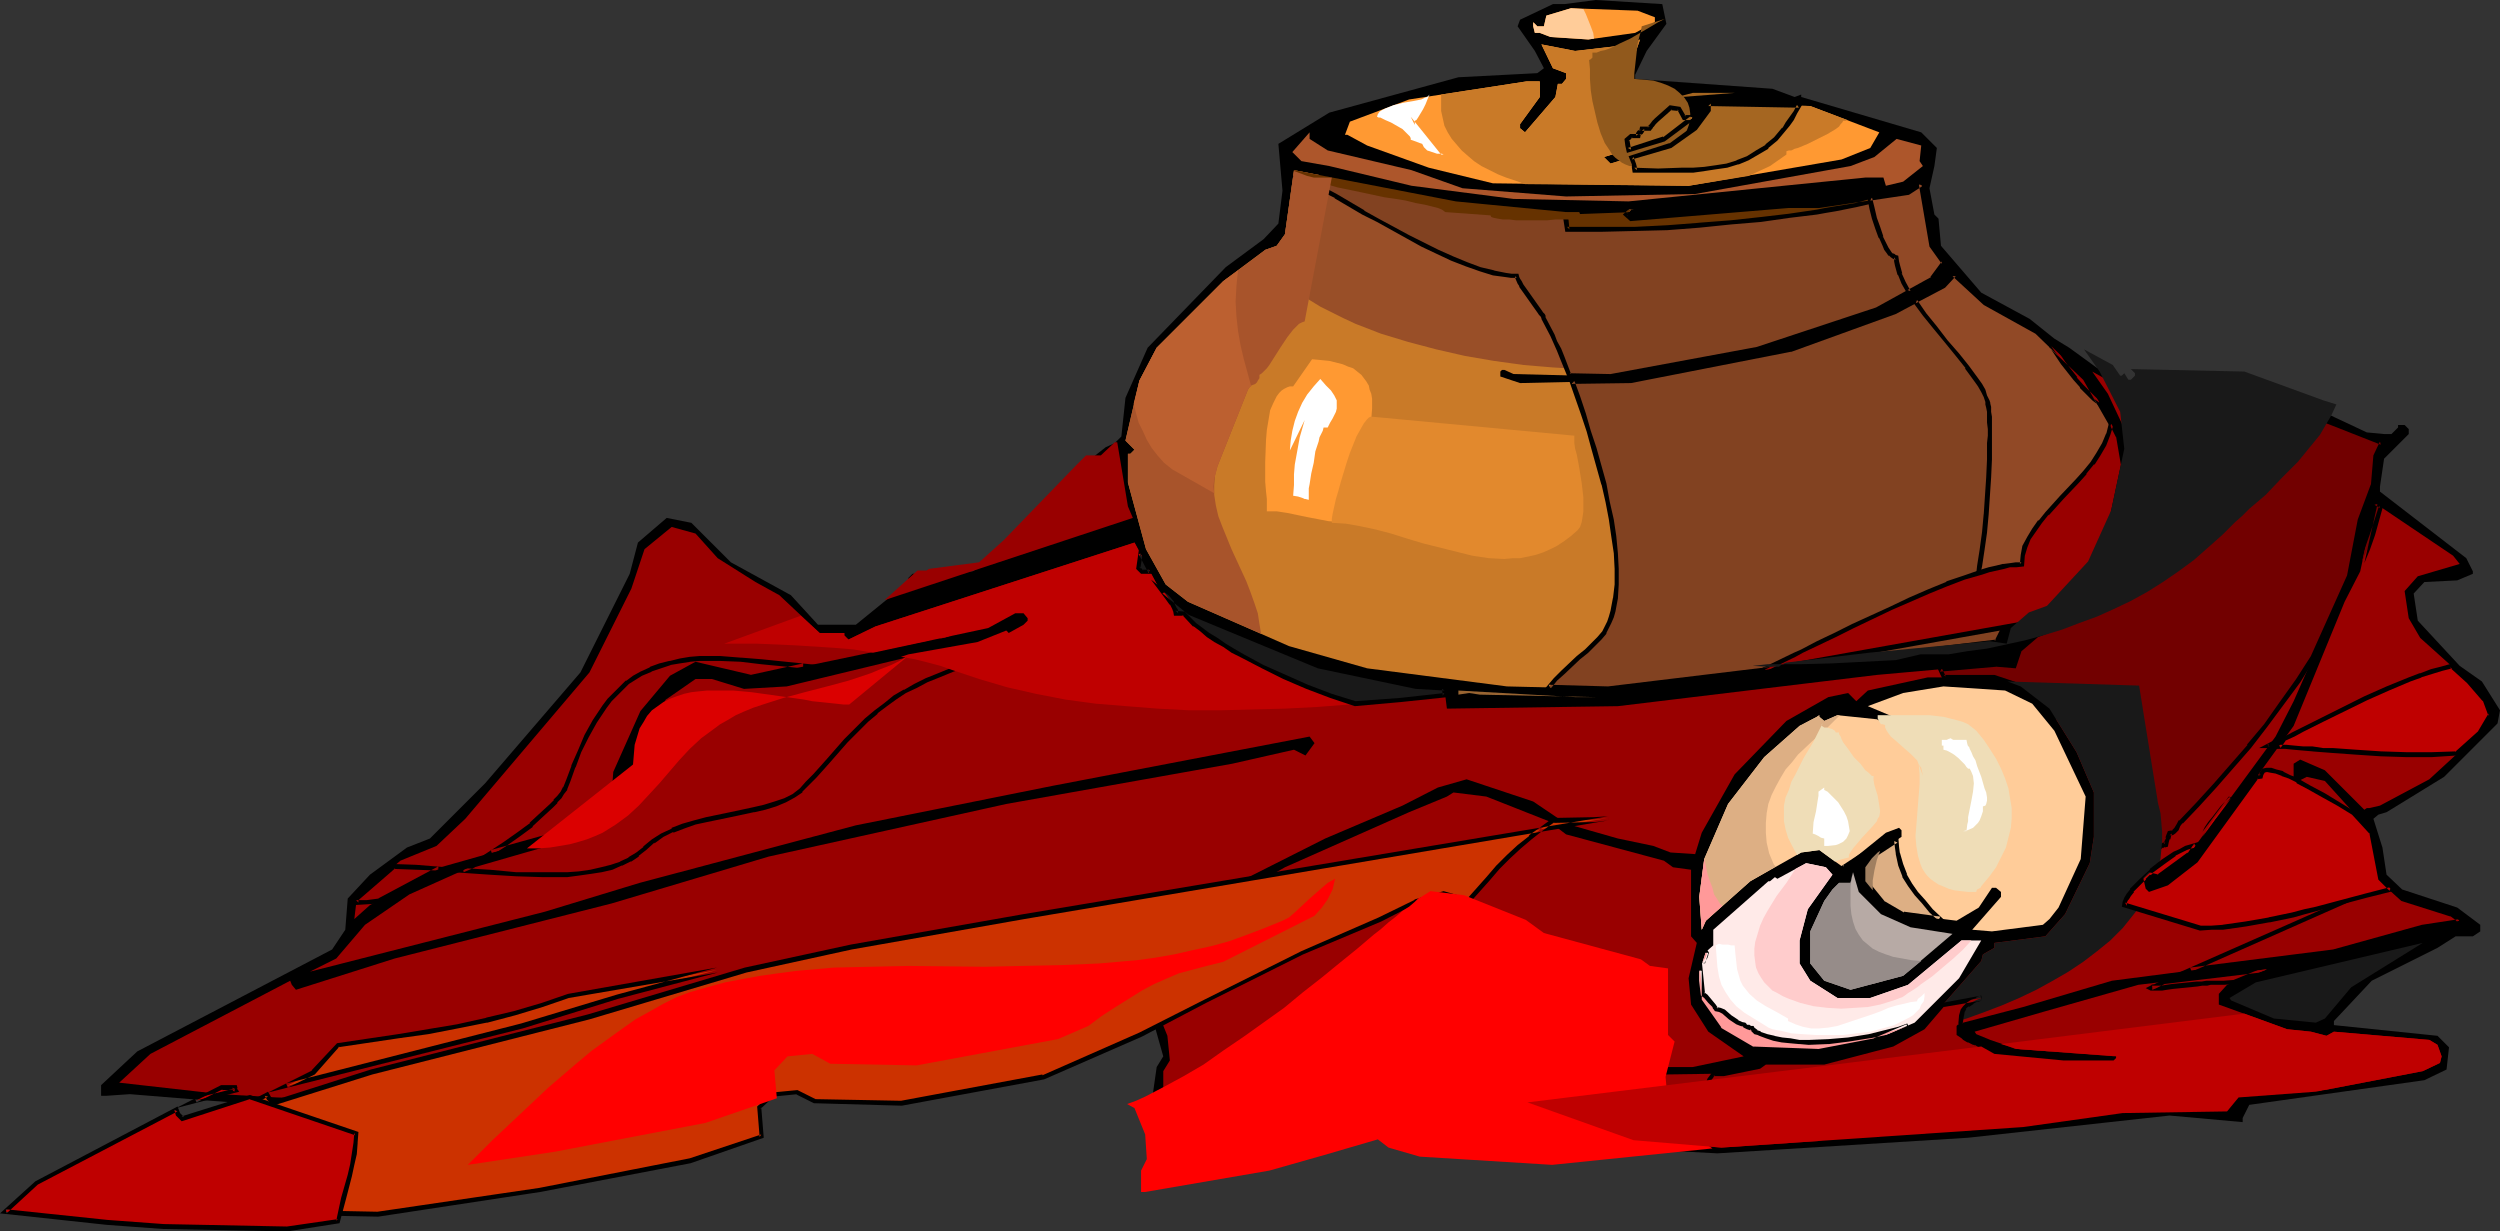 <?xml version="1.0" encoding="UTF-8" standalone="no"?>
<svg
   version="1.0"
   width="130.023mm"
   height="64.047mm"
   id="svg92"
   sodipodi:docname="Pottery 12.wmf"
   xmlns:inkscape="http://www.inkscape.org/namespaces/inkscape"
   xmlns:sodipodi="http://sodipodi.sourceforge.net/DTD/sodipodi-0.dtd"
   xmlns="http://www.w3.org/2000/svg"
   xmlns:svg="http://www.w3.org/2000/svg">
  <rect width="100%" height="100%" fill="#333333" stroke="none"/>
  <sodipodi:namedview
     id="namedview92"
     pagecolor="#ffffff"
     bordercolor="#000000"
     borderopacity="0.25"
     inkscape:showpageshadow="2"
     inkscape:pageopacity="0.0"
     inkscape:pagecheckerboard="0"
     inkscape:deskcolor="#d1d1d1"
     inkscape:document-units="mm" />
  <defs
     id="defs1">
    <pattern
       id="WMFhbasepattern"
       patternUnits="userSpaceOnUse"
       width="6"
       height="6"
       x="0"
       y="0" />
  </defs>
  <path
     style="fill:#000000;fill-opacity:1;fill-rule:evenodd;stroke:none"
     d="m 327.563,4.686 -3.878,5.333 -2.262,4.686 v 0.808 l 26.987,1.939 4.363,1.616 1.293,-0.485 v 0.485 l 23.594,6.948 3.07,3.07 -0.485,3.555 -0.97,4.363 0.97,5.171 0.808,0.808 0.485,5.333 7.918,9.211 9.534,5.171 4.848,3.878 2.909,1.778 5.333,3.878 6.626,3.555 4.363,-0.97 17.453,0.97 16.806,5.494 7.918,3.717 3.394,0.323 h 1.454 l 1.293,-1.293 v -0.485 h 1.293 l 0.808,0.808 v 0.97 l -4.848,4.848 -0.808,5.494 v 0.97 l 16.968,13.089 1.293,2.585 v 0.485 l -3.07,1.293 -6.464,0.323 -2.101,2.262 0.808,5.333 8.242,8.888 4.363,3.07 3.555,5.656 -0.485,2.585 -10.504,10.504 -11.312,6.948 -1.616,0.485 -0.97,0.808 1.778,5.656 0.808,5.333 3.07,2.909 10.827,3.555 4.525,3.393 v 1.293 l -1.454,0.97 h -3.394 l -3.555,2.262 -12.928,6.464 -7.434,7.918 v 0.808 l 20.362,2.101 2.262,2.262 -0.485,4.363 -4.363,2.101 -34.421,4.848 -1.293,2.585 v 0.808 l -14.382,-1.293 -39.592,4.363 -49.288,3.07 -15.19,-0.808 -31.512,-11.311 -10.827,-3.07 -4.686,-2.585 h -1.293 l -1.293,-2.262 -15.352,4.848 -20.362,3.878 -4.848,1.293 -4.848,-0.323 -0.808,-0.97 0.808,-5.656 1.293,-2.101 -2.101,-7.433 -5.656,-4.363 -14.059,0.323 -31.835,3.07 -17.776,4.04 -0.97,1.616 -2.101,-0.485 -0.97,-1.131 -18.261,5.171 -50.419,8.726 -21.331,0.808 -21.816,-1.616 -15.837,-1.293 -4.686,0.323 h -0.97 v -2.101 l 7.11,-6.625 38.299,-20.037 2.586,-3.878 0.485,-6.141 4.363,-4.686 7.272,-5.333 4.525,-1.778 10.827,-10.827 18.746,-21.815 9.696,-19.391 1.616,-6.141 5.656,-4.848 4.848,0.97 7.757,7.756 11.797,6.464 5.333,5.817 h 7.434 l 10.342,-8.403 v -0.808 l 0.808,-0.808 11.797,-0.485 2.586,-1.454 15.352,-16.482 8.242,-6.464 1.778,-0.808 1.293,-1.293 0.808,-7.595 4.363,-9.857 15.352,-15.836 7.434,-5.494 2.909,-3.07 0.808,-6.464 -0.808,-9.211 10.019,-6.141 25.371,-6.948 15.514,-0.808 1.293,-0.97 -1.778,-3.393 -3.394,-4.848 0.485,-1.293 6.464,-3.07 h 2.262 L 313.665,0 326.755,0.808 Z"
     id="path1" />
  <path
     style="fill:#ff9932;fill-opacity:1;fill-rule:evenodd;stroke:none"
     d="M 325.3,3.393 V 4.363 l -3.878,2.101 -9.211,1.293 -7.434,-0.485 -2.101,-0.808 h -0.97 l -0.323,-1.293 V 4.363 l 0.808,0.808 h 1.293 l 0.485,-2.101 4.848,-1.454 13.09,0.485 z"
     id="path2" />
  <path
     style="fill:#ff9932;fill-opacity:1;fill-rule:evenodd;stroke:none"
     d="m 318.352,15.998 h -0.323 v 1.778 l 3.394,3.07 8.726,0.485 0.97,1.778 h 1.616 l -5.656,4.201 -11.797,3.555 1.293,1.293 11.797,-3.555 4.848,-3.393 2.586,-3.555 v -1.293 l 20.038,0.485 13.574,5.171 -1.778,3.07 -5.656,2.262 -30.058,5.171 -38.461,-0.485 -12.605,-3.07 -12.12,-4.363 -3.878,-2.101 h -0.485 l 0.97,-2.585 11.635,-4.363 23.109,-3.555 h 2.586 v 3.07 l -3.878,5.333 v 0.808 l 0.97,0.808 5.979,-6.948 0.485,-2.585 h 0.808 l 0.808,-0.97 v -1.131 l -2.586,-0.97 -2.262,-4.686 6.626,1.293 10.989,-1.293 1.778,-0.97 -2.747,7.756 z"
     id="path3" />
  <path
     style="fill:#a56621;fill-opacity:1;fill-rule:evenodd;stroke:none"
     d="m 330.472,19.068 h -0.808 l 3.07,-0.808 h 8.242 z"
     id="path4" />
  <path
     style="fill:#ad562b;fill-opacity:1;fill-rule:evenodd;stroke:none"
     d="m 260.984,29.571 16.483,3.878 10.019,3.555 20.362,1.616 25.371,-0.485 30.542,-5.494 4.686,-1.778 4.363,-3.555 4.848,1.293 -0.323,3.07 0.646,0.97 -3.878,3.07 -3.394,0.808 -0.485,-1.616 h -3.555 l -46.541,4.686 -22.624,-0.485 -20.038,-2.585 -16.16,-3.878 -5.494,-0.97 -1.778,-1.778 3.394,-3.878 v 1.293 z"
     id="path5" />
  <path
     style="fill:#c97a28;fill-opacity:1;fill-rule:evenodd;stroke:none"
     d="m 307.848,41.691 13.251,-0.485 h 1.293 -1.778 l -0.97,0.97 0.97,0.808 30.866,-2.585 h 6.141 l 17.453,-2.585 2.586,-1.778 2.101,12.281 2.262,3.393 -2.262,3.07 -10.827,6.141 -23.432,7.756 -28.926,5.333 -19.069,-0.485 -1.778,-0.808 h -0.485 l -0.323,0.323 v 0.97 l 3.878,1.293 21.816,-0.485 31.35,-6.141 20.523,-7.272 9.534,-5.333 2.101,-2.101 6.141,5.656 10.019,5.656 9.696,9.211 6.302,11.311 0.97,5.494 -2.909,14.382 -4.848,10.019 -4.848,4.363 -3.878,1.454 -3.555,1.939 h -3.555 l -1.293,2.747 -76.275,9.211 -19.877,-0.485 -27.472,-3.555 -15.352,-4.363 -19.877,-8.726 -4.363,-3.393 -3.878,-6.948 -3.555,-13.089 v -5.656 h 0.485 l 0.808,-0.808 -1.778,-1.778 2.747,-11.796 3.394,-6.464 13.09,-13.089 8.242,-6.141 2.262,-0.808 1.616,-2.262 1.778,-12.604 31.835,6.141 z"
     id="path6" />
  <path
     style="fill:#990000;fill-opacity:1;fill-rule:evenodd;stroke:none"
     d="m 418.059,78.211 h 0.646 l 0.323,-0.323 0.97,1.293 h 0.323 l 0.808,-0.97 v -0.323 l -0.808,-0.808 22.301,0.323 15.675,5.656 10.019,4.04 -1.454,2.585 -0.323,5.656 -2.586,6.948 -2.262,10.988 -10.827,24.562 -3.555,6.948 -16.968,23.108 -6.141,4.525 -1.616,-0.485 -0.808,0.808 0.323,1.778 0.485,0.323 3.394,-1.293 5.656,-4.363 19.23,-26.501 10.019,-24.4 3.07,-5.979 2.909,-13.412 15.352,10.342 1.293,1.616 -8.242,2.424 -2.586,2.909 0.808,5.333 2.262,3.878 9.534,8.564 3.07,3.555 1.293,3.07 -2.101,3.393 -10.019,9.211 -9.696,5.171 -2.101,0.485 h -0.485 l -0.485,0.323 -7.757,-7.756 -4.848,-2.101 -1.293,0.808 v 2.585 l 0.97,0.808 1.616,-0.808 3.555,0.808 9.211,10.18 1.616,9.049 4.363,3.878 9.696,3.07 1.131,0.97 0.485,0.323 -7.272,1.293 -17.453,4.848 -43.632,5.656 -17.453,5.171 -11.797,3.07 -0.808,0.97 v 1.293 l 6.949,3.878 13.574,1.293 h 9.858 l 0.485,-0.485 v -0.323 l -19.554,-1.454 -5.171,-1.778 -2.747,-1.131 -0.323,-0.485 13.413,-3.878 18.746,-5.333 25.371,-3.07 -7.918,3.07 -1.616,1.778 v 2.101 l 13.413,4.848 4.686,0.485 3.07,0.808 1.454,-0.808 18.746,1.616 1.616,0.97 0.808,2.262 -0.323,1.293 -3.394,1.616 -21.008,4.04 -15.19,1.131 -2.262,2.747 -20.523,0.323 -19.554,2.747 -59.307,4.04 -17.291,-1.454 -30.542,-10.827 -7.918,-2.262 -3.07,-1.778 25.21,2.262 34.098,-0.485 6.949,-1.293 0.97,-0.808 H 358.59 l 13.413,-3.555 5.979,-3.393 11.474,-13.089 0.323,-1.293 2.262,-1.293 v -0.97 l 10.019,-1.293 3.878,-4.363 4.848,-10.019 0.808,-5.171 v -8.726 l -3.394,-7.918 -5.333,-8.564 -5.656,-4.363 -5.171,-1.778 h -13.09 l -11.797,2.585 -2.262,2.101 -1.616,-1.616 -3.878,0.808 -8.242,4.686 -10.181,10.504 -6.464,11.473 -1.293,4.201 -4.848,-0.323 -3.394,-1.293 -6.949,-1.454 -10.181,-2.909 -6.464,-4.363 -13.09,-4.363 -5.656,1.616 -6.949,3.555 -15.19,6.464 -19.23,9.696 -12.605,6.464 -19.069,8.403 -27.957,5.171 -16.968,-0.485 -3.555,-1.778 -4.848,0.485 -2.586,2.585 0.485,5.656 -14.059,4.848 -29.573,5.656 -31.835,4.848 -24.24,-0.646 -10.989,-0.646 -20.038,-2.262 6.141,-5.656 27.472,-14.382 0.323,0.808 0.808,0.97 19.392,-6.141 42.662,-10.827 30.866,-9.211 46.702,-10.342 44.44,-7.918 12.12,-2.747 2.262,1.131 1.778,-2.424 -0.97,-1.293 -50.581,9.696 -38.622,7.756 -42.501,11.311 -18.584,5.656 -46.218,11.796 5.171,-2.585 5.656,-6.625 8.726,-5.979 12.605,-5.656 23.917,-6.948 5.01,-5.171 2.909,-10.665 5.656,-10.342 5.818,-3.878 h 3.717 l 6.302,1.778 8.242,-0.485 23.917,-5.817 13.574,-2.424 5.656,-2.262 0.485,0.485 2.909,-1.616 0.808,-0.808 v -0.485 l -0.808,-0.97 h -1.616 l -5.333,2.909 -46.541,9.696 -10.989,-2.585 -4.686,2.585 -5.818,6.948 -5.171,11.796 -0.323,4.201 -3.717,4.363 -4.686,2.747 -25.694,7.272 -13.898,7.433 -3.07,2.747 0.485,-4.04 8.565,-7.433 7.11,-2.909 5.656,-5.333 24.402,-28.763 8.242,-16.482 2.586,-7.756 5.333,-4.363 4.686,1.293 4.363,4.848 7.434,4.686 4.686,2.585 7.918,7.433 h 4.848 v 0.485 l 0.808,0.808 5.333,-2.585 50.904,-16.482 4.848,9.049 6.141,4.848 25.21,10.342 19.069,4.04 5.656,0.485 0.485,3.878 33.613,-0.485 50.904,-6.141 23.432,-2.101 3.555,0.323 0.97,-3.07 3.394,-2.909 3.555,-1.454 8.242,-8.564 4.202,-10.019 2.747,-12.281 -0.97,-7.272 -3.717,-7.918 -3.07,-4.363 5.494,3.07 z"
     id="path7" />
  <path
     style="fill:#720000;fill-opacity:1;fill-rule:evenodd;stroke:none"
     d="m 454.58,129.274 7.11,-15.998 2.262,-10.988 2.586,-6.948 0.323,-5.656 1.454,-2.585 -10.019,-4.04 -10.181,-3.555 -3.717,1.778 -3.555,1.939 -3.878,2.262 -3.878,2.585 -3.878,2.747 -3.878,2.747 -7.757,5.979 -1.293,5.333 -4.202,10.019 -8.242,8.564 -3.555,1.454 -3.394,2.909 -0.97,3.07 -3.555,-0.323 -10.989,0.97 0.323,0.808 0.323,0.808 h 10.019 l 5.171,1.778 5.656,4.363 0.97,1.454 2.586,0.97 2.262,0.97 1.131,0.646 0.97,0.646 0.808,0.485 0.646,0.646 0.485,0.646 0.485,0.808 0.646,0.97 0.646,0.97 1.131,2.585 1.454,2.747 1.293,2.585 0.646,1.293 0.485,0.97 0.485,0.808 0.485,0.808 0.485,0.485 h 0.323 v 1.454 h 0.646 l 0.808,5.979 v -0.162 l 0.323,-0.162 0.323,-0.485 0.485,-0.323 0.97,-0.808 0.485,-0.162 0.485,-0.162 v -0.485 l 0.323,-0.646 0.162,-0.485 0.162,-0.485 0.485,-0.162 0.323,-0.162 0.646,-0.646 0.323,-0.646 0.485,-0.646 3.232,-3.393 3.394,-3.717 3.394,-3.878 3.394,-3.878 3.232,-4.201 3.232,-4.201 3.07,-4.525 z m 13.413,-29.733 -1.616,5.494 -0.97,2.747 -1.131,2.747 2.586,-11.635 z"
     id="path8" />
  <path
     style="fill:#000000;fill-opacity:1;fill-rule:evenodd;stroke:none"
     d="m 455.065,129.436 v 0 l 7.11,-15.998 2.262,-11.15 v 0.162 l 2.424,-7.11 0.485,-5.656 v 0.162 l 1.454,-3.07 -10.342,-4.201 v 0 l -10.342,-3.555 -3.878,1.778 -3.717,2.101 v 0 l -3.878,2.262 -3.878,2.585 -3.878,2.747 -3.878,2.747 -7.757,6.141 -1.293,5.333 v 0 l -4.202,9.857 v 0 l -8.242,8.564 h 0.162 l -3.555,1.293 -3.717,3.232 -0.97,3.07 0.646,-0.323 -3.717,-0.323 -11.635,0.97 0.646,1.454 0.485,0.97 h 10.181 -0.162 l 5.171,1.939 v -0.162 l 5.494,4.363 v 0 l 1.131,1.616 2.586,0.808 v 0 l 2.262,1.131 0.97,0.485 v 0 l 0.97,0.646 0.808,0.646 V 144.787 l 0.808,0.646 h -0.162 l 0.485,0.646 0.485,0.646 v 0 l 0.485,0.97 v 0 l 0.646,1.131 v 0 l 1.293,2.424 2.586,5.494 0.646,1.131 0.646,0.97 v 0.162 l 0.485,0.808 0.485,0.646 0.485,0.646 0.485,0.162 -0.323,-0.485 v 1.778 l 1.131,0.162 -0.485,-0.485 0.808,6.625 0.808,-0.323 0.646,-0.808 v 0.162 l 0.485,-0.485 v 0 l 0.97,-0.808 v 0.162 l 0.323,-0.323 v 0.162 l 0.646,-0.162 0.162,-0.808 v 0 l 0.162,-0.646 h 0.162 l 0.162,-0.646 0.162,-0.485 -0.485,0.323 h 0.646 l 0.485,-0.323 0.646,-0.646 0.323,-0.808 v 0 l 0.485,-0.646 v 0.162 l 3.232,-3.393 3.394,-3.717 3.394,-3.878 3.394,-3.878 v 0 l 3.232,-4.201 3.232,-4.363 3.232,-4.363 2.909,-4.686 -0.808,-0.485 -2.909,4.525 -3.232,4.525 -3.07,4.363 -3.394,4.04 h 0.162 l -3.394,3.878 -3.394,3.878 -3.394,3.717 -3.232,3.393 h -0.162 l -0.323,0.646 v 0 l -0.485,0.808 0.162,-0.162 -0.646,0.646 h 0.162 l -0.323,0.162 0.162,-0.162 -0.808,0.162 -0.323,0.808 -0.162,0.485 h 0.162 l -0.323,0.646 -0.162,0.646 0.323,-0.323 h -0.485 l -0.485,0.323 v 0 l -0.97,0.808 v 0 l -0.485,0.323 h -0.162 l -0.646,0.646 h 0.162 -0.162 l 0.646,0.323 -0.646,-6.302 h -1.131 l 0.485,0.485 v -1.616 l -0.646,-0.323 0.162,0.162 -0.485,-0.485 v 0 l -0.323,-0.646 -0.485,-0.808 v 0 l -0.646,-1.131 -0.646,-1.131 -2.586,-5.333 -1.293,-2.585 v 0 l -0.646,-1.131 v 0 l -0.485,-0.808 v -0.162 l -0.485,-0.808 -0.646,-0.646 -0.808,-0.485 v -0.162 l -0.808,-0.646 -0.97,-0.485 v 0 l -0.97,-0.646 -2.424,-1.131 v 0 l -2.586,-0.97 0.323,0.323 -1.131,-1.616 -5.818,-4.525 -5.333,-1.778 h -10.019 l 0.485,0.323 -0.485,-0.97 -0.323,-0.646 -0.323,0.646 11.15,-0.97 h -0.162 l 3.878,0.323 1.131,-3.393 -0.162,0.162 3.394,-2.909 v 0 l 3.394,-1.293 8.403,-8.888 4.363,-10.019 1.293,-5.333 -0.162,0.323 7.595,-5.979 4.04,-2.909 3.878,-2.585 3.717,-2.585 3.878,-2.262 v 0 l 3.717,-2.101 3.717,-1.778 h -0.323 l 10.019,3.717 v 0 l 9.858,3.878 -0.162,-0.646 -1.293,2.747 -0.485,5.817 v -0.162 l -2.586,6.948 v 0 l -2.101,10.988 v 0 l -7.11,15.836 v 0 z"
     id="path9" />
  <path
     style="fill:#000000;fill-opacity:1;fill-rule:evenodd;stroke:none"
     d="m 467.831,99.864 -0.162,-0.485 -1.778,5.494 -0.97,2.747 v 0 l -1.131,2.747 0.97,0.323 2.586,-11.635 -0.646,0.162 1.131,0.646 0.646,-0.485 -1.939,-1.293 -2.747,12.281 0.97,0.323 1.131,-2.747 v 0 l 0.97,-2.747 1.616,-5.817 z"
     id="path10" />
  <path
     style="fill:#990000;fill-opacity:1;fill-rule:evenodd;stroke:none"
     d="m 221.715,99.541 0.97,2.262 -48.803,16.159 6.464,-5.817 h 1.778 l 0.485,-0.323 9.858,-1.293 4.848,-4.363 14.382,-14.867 1.778,-1.778 h 2.909 l 2.747,-2.585 h 0.485 z"
     id="path11" />
  <path
     style="fill:#ffcc99;fill-opacity:1;fill-rule:evenodd;stroke:none"
     d="m 399.475,138.323 4.363,5.333 6.141,12.927 -0.97,12.281 -4.363,9.534 -1.778,2.262 -1.293,1.131 -10.019,1.293 -3.878,-0.323 5.656,-6.464 v -0.97 l -0.97,-0.808 h -0.808 l -2.586,3.878 -4.363,2.585 -10.504,-1.293 -3.878,-2.101 -3.555,-4.363 v -2.747 l 1.778,-2.585 4.848,-3.07 0.485,-0.323 v -1.293 l -0.485,-0.485 -2.586,0.97 -8.403,6.787 -4.686,-3.393 -3.555,0.485 -10.019,5.656 -8.726,7.756 -0.808,1.778 -0.485,-6.464 0.97,-7.433 4.686,-10.827 7.11,-9.211 6.949,-6.141 3.394,-1.778 0.485,-0.323 v 0.323 l 0.97,0.808 2.586,-1.131 7.757,0.808 4.363,2.262 1.293,1.131 h 0.97 l 0.808,-0.808 -3.07,-2.585 -6.141,-2.585 6.949,-2.585 7.918,-1.293 12.12,0.808 z"
     id="path12" />
  <path
     style="fill:#996532;fill-opacity:1;fill-rule:evenodd;stroke:none"
     d="m 313.665,137.031 -22.786,-0.485 -2.101,-0.323 -2.101,0.323 v -0.808 l 22.947,1.293 z"
     id="path13" />
  <path
     style="fill:#990000;fill-opacity:1;fill-rule:evenodd;stroke:none"
     d="m 304.454,161.431 3.394,2.585 19.23,5.171 1.778,1.293 3.555,0.485 v 13.089 l 1.131,1.293 -1.616,6.948 0.485,5.171 3.394,5.333 6.949,4.848 -10.019,2.101 h -20.523 l -28.603,-1.778 -6.141,-1.778 -2.101,-1.778 -10.504,3.232 -10.827,2.909 -24.563,4.525 h -0.808 v -4.525 l 1.293,-2.101 -0.485,-4.848 -2.101,-5.171 -5.656,-3.878 h -11.797 l -35.714,3.393 -6.464,1.293 -10.989,1.778 -0.485,-3.555 v -1.293 l 3.232,-1.616 5.979,1.616 h 21.008 l 19.069,-4.363 10.827,-3.393 25.371,-11.796 10.827,-6.141 24.402,-10.827 7.434,-3.07 1.293,-0.808 6.464,0.808 z"
     id="path14" />
  <path
     style="fill:#ffeae8;fill-opacity:1;fill-rule:evenodd;stroke:none"
     d="m 360.206,171.935 -4.848,6.787 -1.616,6.141 v 4.525 l 2.101,3.393 5.333,3.393 h 6.464 l 7.434,-2.585 10.504,-8.726 h 3.878 l -4.363,7.433 -8.726,8.726 -7.918,3.393 -10.827,2.262 -13.09,-0.485 -6.464,-3.878 -4.04,-5.656 v -5.656 l 1.293,-3.878 1.454,-1.293 v -3.07 l 10.827,-9.534 h 0.323 l 0.97,-0.808 0.485,0.323 5.656,-3.07 3.878,0.808 z"
     id="path15" />
  <path
     style="fill:#b7aaa5;fill-opacity:1;fill-rule:evenodd;stroke:none"
     d="m 369.74,179.691 5.818,2.585 8.242,1.293 -9.696,8.241 -10.342,2.747 -5.171,-1.778 -2.747,-3.393 v -6.302 l 2.747,-5.979 1.616,-2.262 1.293,-1.293 h 2.262 l 0.485,-2.101 1.131,3.878 z"
     id="path16" />
  <path
     style="fill:#191919;fill-opacity:1;fill-rule:evenodd;stroke:none"
     d="m 457.004,200.213 -1.778,0.808 -8.242,-0.808 -8.403,-3.555 -0.323,-0.485 5.171,-3.07 32.805,-7.756 -14.059,8.726 z"
     id="path17" />
  <path
     style="fill:#994f28;fill-opacity:1;fill-rule:evenodd;stroke:none"
     d="m 374.912,57.527 -3.394,1.131 -3.394,0.97 -6.787,1.939 -3.555,1.131 -3.394,1.131 -3.555,1.454 -3.394,1.616 -1.616,0.808 -1.616,0.646 -1.778,0.646 -2.101,0.646 -13.09,2.424 v 0 l -5.171,0.323 -5.494,0.323 -5.656,-0.162 -5.656,-0.323 -5.818,-0.485 -5.818,-0.808 -5.656,-0.97 -5.656,-1.293 -5.494,-1.454 -5.333,-1.616 -5.01,-1.939 -2.424,-1.131 -2.262,-1.131 -2.262,-1.131 -2.101,-1.293 -1.939,-1.293 -1.939,-1.454 -1.778,-1.293 -1.616,-1.454 -1.454,-1.616 -1.293,-1.616 1.293,-1.131 2.262,-0.808 1.616,-2.262 1.778,-12.604 31.835,6.141 21.654,2.101 13.251,-0.485 h 1.293 -1.778 l -0.97,0.97 0.97,0.808 30.866,-2.585 h 6.141 l 17.453,-2.585 2.586,-1.778 2.101,12.281 2.262,3.393 -2.262,3.07 z"
     id="path18" />
  <path
     style="fill:#8e4721;fill-opacity:1;fill-rule:evenodd;stroke:none"
     d="m 307.524,41.691 0.485,3.555 0.323,3.717 0.162,3.878 0.162,3.878 v 7.11 1.454 3.878 l 0.323,0.162 0.323,0.323 0.646,0.646 0.646,0.808 0.162,0.323 h 0.162 2.101 v 0.808 0.323 h 3.07 l 21.493,-2.424 2.747,-0.485 2.101,-0.646 1.778,-0.646 1.616,-0.646 1.616,-0.808 3.394,-1.616 3.555,-1.454 3.394,-1.131 3.555,-1.131 6.787,-1.939 3.394,-0.97 3.394,-1.131 4.848,-2.747 2.262,-3.07 -2.262,-3.393 -2.101,-12.281 -2.586,1.778 -17.453,2.585 h -6.141 l -30.866,2.585 -0.97,-0.808 0.97,-0.97 h 1.778 -1.293 l -13.251,0.485 z"
     id="path19" />
  <path
     style="fill:#824221;fill-opacity:1;fill-rule:evenodd;stroke:none"
     d="m 308.979,74.979 11.635,-0.162 31.35,-6.141 20.523,-7.272 9.534,-5.333 2.101,-2.101 6.141,5.656 10.019,5.656 9.696,9.211 6.302,11.311 0.97,5.494 -2.909,14.382 -4.848,10.019 -4.848,4.363 -3.878,1.454 -3.555,1.939 h -3.555 l -1.293,2.747 -76.275,9.211 -11.635,-0.323 1.293,-1.616 1.454,-1.293 3.07,-2.909 1.616,-1.293 1.293,-1.293 1.293,-1.293 0.808,-1.131 1.131,-1.939 0.323,-0.97 0.323,-1.293 0.485,-2.424 0.162,-2.747 v -3.07 -3.07 l -0.485,-3.232 -0.485,-3.393 -0.646,-3.393 -0.808,-3.555 -1.939,-6.948 -0.97,-3.555 -1.131,-3.393 -1.131,-3.232 z m -53.166,-40.075 2.101,1.131 2.101,1.293 2.586,1.293 2.586,1.454 2.747,1.616 2.909,1.616 5.818,3.232 3.07,1.454 2.909,1.454 2.909,1.293 2.747,1.131 2.747,0.97 2.586,0.808 2.262,0.485 h 1.293 l 0.97,0.162 0.162,0.323 0.162,0.323 0.162,0.646 0.323,0.485 0.97,1.293 1.778,2.585 0.97,1.131 0.323,0.485 0.162,0.485 0.162,0.323 0.162,0.162 0.485,0.97 0.485,1.131 0.646,1.293 0.646,1.293 0.646,1.454 0.646,1.616 1.454,3.393 8.08,0.323 28.926,-5.333 23.432,-7.756 10.827,-6.141 2.262,-3.07 -2.262,-3.393 -2.101,-12.281 -2.586,1.778 -17.453,2.585 h -6.141 l -30.866,2.585 -0.97,-0.808 0.97,-0.97 h 1.778 -1.293 l -13.251,0.485 -21.654,-2.101 -25.048,-4.848 -2.586,0.162 z"
     id="path20" />
  <path
     style="fill:#000000;fill-opacity:1;fill-rule:evenodd;stroke:none"
     d="m 309.464,74.817 -0.485,0.646 11.635,-0.162 31.35,-6.141 h 0.162 l 20.523,-7.433 v 0 l 9.696,-5.171 2.101,-2.262 h -0.646 l 6.141,5.656 10.181,5.656 v 0 l 9.534,9.211 -0.162,-0.162 6.464,11.311 v -0.162 l 0.97,5.656 v -0.162 l -3.07,14.382 v -0.162 l -4.686,10.019 v -0.162 l -4.848,4.363 0.162,-0.162 -3.878,1.454 v 0 l -3.555,2.101 h 0.162 -3.717 l -1.454,2.909 0.323,-0.323 -76.275,9.211 v 0 l -11.635,-0.323 0.323,0.808 1.293,-1.616 1.454,-1.293 3.07,-2.909 1.616,-1.293 1.293,-1.293 1.293,-1.293 v 0 l 0.97,-1.131 v -0.162 l 0.97,-1.939 v 0 l 0.485,-1.131 0.323,-1.131 v 0 l 0.485,-2.585 v 0 l 0.162,-2.747 v -3.07 l -0.162,-3.07 v 0 l -0.323,-3.393 -0.485,-3.232 -0.808,-3.555 -0.646,-3.555 v 0 l -1.939,-6.948 -1.131,-3.393 -0.97,-3.393 -1.131,-3.393 -1.131,-3.07 -1.131,-0.323 1.293,3.717 1.131,3.232 1.131,3.393 0.97,3.555 1.939,6.948 v -0.162 l 0.808,3.555 0.646,3.393 0.485,3.393 0.485,3.232 v 0 l 0.162,3.07 v 3.07 l -0.323,2.747 v -0.162 l -0.485,2.585 v 0 l -0.323,1.131 -0.323,0.97 v 0 l -0.97,1.939 v 0 l -0.97,1.131 0.162,-0.162 -1.293,1.293 -1.293,1.293 -1.616,1.293 -3.07,2.909 -1.454,1.454 -1.778,2.101 12.443,0.323 h 0.162 l 76.437,-9.211 1.454,-2.747 -0.485,0.162 h 3.717 l 3.555,-2.101 v 0.162 l 4.04,-1.616 4.848,-4.363 5.01,-10.18 2.909,-14.543 -0.97,-5.656 -6.464,-11.473 -9.696,-9.372 -10.181,-5.494 h 0.162 l -6.464,-5.979 -2.424,2.424 h 0.162 l -9.534,5.171 v 0 l -20.523,7.272 h 0.162 l -31.512,6.141 h 0.162 l -12.282,0.162 z"
     id="path21" />
  <path
     style="fill:#000000;fill-opacity:1;fill-rule:evenodd;stroke:none"
     d="m 254.035,34.581 3.555,1.778 2.262,1.293 2.586,1.293 h -0.162 l 2.747,1.616 2.747,1.616 v 0 l 2.909,1.454 5.818,3.232 2.909,1.616 3.07,1.454 2.747,1.293 2.909,1.131 v 0 l 2.747,0.97 2.586,0.808 v 0 l 2.424,0.323 1.131,0.162 h 0.162 0.97 l -0.323,-0.323 v 0.323 l 0.485,1.131 0.323,0.485 v 0.162 l 0.808,1.131 1.939,2.747 0.808,1.131 0.323,0.485 0.323,0.323 0.162,0.323 v -0.162 0.323 0 l 1.778,3.393 0.646,1.454 0.646,1.454 0.646,1.616 v 0 l 1.454,3.555 8.565,0.323 28.765,-5.333 v 0 l 23.594,-7.918 10.989,-6.141 2.424,-3.393 -2.424,-3.717 0.162,0.323 -2.262,-12.927 -3.232,2.101 0.162,-0.162 -17.453,2.747 h 0.162 -6.141 l -31.027,2.424 0.485,0.162 -0.97,-0.808 v 0.646 l 0.97,-0.97 -0.323,0.162 h 1.778 v -0.808 h -1.293 l -13.251,0.323 h 0.162 l -21.816,-2.101 -24.886,-4.848 -2.747,0.162 -4.525,0.162 1.778,0.808 2.747,-0.162 h 2.586 v 0 l 25.048,4.848 21.654,2.101 v 0 l 13.251,-0.485 h 1.293 v -0.808 h -1.939 l -1.454,1.293 1.454,1.293 31.189,-2.585 h -0.162 6.141 v 0 l 17.614,-2.585 2.747,-1.778 -0.808,-0.323 2.101,12.281 2.424,3.393 v -0.485 l -2.262,3.07 h 0.162 l -10.827,5.979 v 0 l -23.432,7.756 v 0 l -28.765,5.333 v 0 l -8.08,-0.162 0.323,0.162 -1.293,-3.393 v 0 l -0.646,-1.616 -0.808,-1.454 -0.485,-1.293 -1.778,-3.393 v 0 -0.323 l -0.162,-0.323 -0.323,-0.323 -0.323,-0.485 -0.808,-1.131 -1.939,-2.747 -0.808,-1.131 v 0 l -0.323,-0.646 -0.323,-0.485 -0.162,-0.323 v 0 l -0.162,-0.646 h -1.293 v 0 l -1.131,-0.162 -2.424,-0.485 h 0.162 l -2.747,-0.646 -2.586,-0.97 v 0 l -2.747,-1.131 -2.909,-1.293 -2.909,-1.454 -2.909,-1.454 -5.979,-3.232 -2.909,-1.616 h 0.162 l -2.747,-1.616 -2.747,-1.616 v 0 l -2.424,-1.293 -2.262,-1.293 -2.101,-0.97 -0.162,0.808 z"
     id="path22" />
  <path
     style="fill:#663200;fill-opacity:1;fill-rule:evenodd;stroke:none"
     d="m 372.811,38.136 -1.939,0.646 -1.939,0.485 -4.04,1.131 -4.202,0.646 -1.778,0.323 -1.778,0.323 -5.333,0.808 -5.656,0.646 -5.979,0.485 -6.141,0.646 -6.302,0.485 -6.464,0.162 -6.626,0.162 h -6.626 l -0.162,-1.616 -0.323,-1.778 h 0.323 l 13.251,-0.485 h 1.293 -1.778 l -0.97,0.97 0.97,0.808 30.866,-2.585 h 6.141 z m 4.848,-1.778 h -0.323 l -0.323,0.162 0.646,-0.485 z"
     id="path23" />
  <path
     style="fill:#000000;fill-opacity:1;fill-rule:evenodd;stroke:none"
     d="m 372.811,38.621 -0.162,-0.97 -1.939,0.646 -1.939,0.485 -4.04,1.131 v 0 l -4.04,0.646 -1.939,0.323 -1.616,0.323 -5.494,0.808 -5.494,0.646 -5.979,0.646 -6.302,0.485 h 0.162 l -6.302,0.485 -6.464,0.323 h -6.626 -6.626 l 0.485,0.485 -0.162,-1.778 -0.323,-1.616 -0.485,0.485 h 0.323 l 13.251,-0.485 h 1.293 v -0.808 h -1.939 l -1.454,1.293 1.454,1.293 31.189,-2.585 h -0.162 6.141 l 15.19,-2.262 v -0.97 l -15.352,2.424 h 0.162 -6.141 v 0 l -31.027,2.424 0.485,0.162 -0.97,-0.808 v 0.646 l 0.97,-0.97 -0.323,0.162 h 1.778 v -0.808 h -1.293 l -13.251,0.323 h -0.808 l 0.323,2.262 0.323,2.101 h 6.949 l 6.626,-0.162 6.464,-0.162 6.302,-0.485 v 0 l 6.302,-0.646 5.818,-0.485 5.656,-0.808 5.333,-0.646 1.778,-0.323 1.939,-0.323 4.04,-0.808 v 0 l 4.202,-0.97 1.939,-0.646 1.939,-0.485 -0.162,-0.97 z"
     id="path24" />
  <path
     style="fill:#000000;fill-opacity:1;fill-rule:evenodd;stroke:none"
     d="m 377.336,36.358 0.323,-0.485 -0.485,0.162 h -0.162 -0.162 v 0.162 l 0.323,0.808 0.808,-0.485 -0.808,-0.323 0.162,0.162 0.97,0.323 -0.323,-1.293 -1.293,0.808 0.485,0.808 0.162,-0.162 -0.162,0.162 0.162,-0.162 0.97,-0.162 z"
     id="path25" />
  <path
     style="fill:#663200;fill-opacity:1;fill-rule:evenodd;stroke:none"
     d="m 310.918,43.145 h -0.646 -0.808 -1.131 -1.293 -1.293 l -1.616,0.162 h -3.07 -3.07 l -1.293,-0.162 h -1.293 l -0.97,-0.162 -0.808,-0.162 -0.485,-0.162 -0.162,-0.323 -8.888,-0.646 -0.646,-0.485 -0.808,-0.323 -1.293,-0.323 -1.293,-0.323 -1.778,-0.323 -1.939,-0.485 -1.939,-0.323 -2.262,-0.323 -4.525,-0.97 -4.686,-0.97 -2.262,-0.646 -2.262,-0.646 -2.101,-0.646 -1.939,-0.646 v -0.808 l 31.835,6.141 21.654,2.101 h 2.586 l 0.323,0.808 z"
     id="path26" />
  <path
     style="fill:#a8542b;fill-opacity:1;fill-rule:evenodd;stroke:none"
     d="m 261.792,34.904 -5.333,28.279 -0.485,0.162 -0.646,0.323 -0.485,0.485 -0.646,0.646 -1.131,1.454 -1.293,1.939 -1.131,1.778 -1.131,1.778 -0.485,0.646 -0.646,0.646 -0.323,0.323 -0.485,0.323 v 0.646 l -0.323,0.485 -0.162,0.323 -0.323,0.323 -0.808,0.323 -0.323,0.323 -0.323,0.485 -5.979,15.028 -0.485,1.778 -0.162,1.939 v 1.939 l 0.323,2.101 0.485,2.101 0.808,2.101 1.778,4.363 1.939,4.201 0.97,2.101 0.808,2.101 0.808,2.262 0.646,1.939 0.323,2.101 0.323,1.939 -14.382,-6.302 -4.363,-3.393 -3.878,-6.948 -3.555,-13.089 v -5.656 h 0.485 l 0.808,-0.808 -1.778,-1.778 2.747,-11.796 3.394,-6.464 13.09,-13.089 8.242,-6.141 2.262,-0.808 1.616,-2.262 1.778,-12.443 1.293,0.485 1.293,0.485 1.293,0.323 h 1.293 z"
     id="path27" />
  <path
     style="fill:#c97a28;fill-opacity:1;fill-rule:evenodd;stroke:none"
     d="m 283.284,18.583 v 1.616 1.616 l 0.323,1.454 0.323,1.454 0.646,1.293 0.808,1.293 0.97,1.131 0.97,1.131 1.293,1.131 1.131,0.97 1.454,0.97 1.616,0.808 1.616,0.808 1.616,0.646 1.939,0.646 1.778,0.646 32.158,0.323 11.797,-1.939 2.101,-0.97 2.101,-0.97 1.616,-1.131 1.616,-1.131 v -0.646 l 0.485,-0.162 h 0.485 l 0.646,-0.323 0.646,-0.162 1.939,-0.808 1.939,-0.97 1.939,-0.97 0.808,-0.485 0.808,-0.485 0.646,-0.485 0.323,-0.485 0.323,-0.323 0.162,-0.323 h 0.485 l 0.323,-0.162 -7.272,-2.747 -20.038,-0.485 v 1.293 l -2.586,3.555 -4.848,3.393 -11.797,3.555 -1.293,-1.293 11.797,-3.555 5.656,-4.201 h -1.616 l -0.97,-1.778 -8.726,-0.485 -3.394,-3.07 V 15.998 h 0.323 l 1.293,-0.485 2.747,-7.756 -1.778,0.97 -10.989,1.293 -6.626,-1.293 2.262,4.686 2.586,0.97 v 1.131 l -0.808,0.97 h -0.808 l -0.485,2.585 -5.979,6.948 -0.97,-0.808 v -0.808 l 3.878,-5.333 v -3.07 h -2.586 z"
     id="path28" />
  <path
     style="fill:#91591c;fill-opacity:1;fill-rule:evenodd;stroke:none"
     d="m 322.715,5.171 4.525,-1.454 -0.646,0.323 -0.646,0.323 -1.616,0.97 -1.939,1.131 -1.939,1.131 -2.101,0.97 -1.939,0.97 -0.97,0.323 -0.808,0.162 -0.808,0.323 h -0.808 v 0.97 l -0.323,0.323 -0.323,0.162 0.162,1.778 v 1.939 l 0.162,2.262 0.323,2.101 0.485,2.101 0.485,2.101 0.646,2.101 0.808,1.939 0.97,1.454 0.485,0.808 0.646,0.646 0.646,0.485 0.646,0.485 0.646,0.323 0.808,0.323 h 0.808 0.808 0.97 l 0.808,-0.323 0.97,-0.485 1.131,-0.485 1.131,-0.808 1.131,-0.808 1.454,-1.293 0.97,-1.293 0.97,-1.131 0.485,-1.293 0.323,-1.293 v -1.131 l -0.162,-1.131 -0.323,-0.97 -0.646,-0.97 -0.97,-0.97 -0.97,-0.808 -1.293,-0.646 -1.293,-0.485 -1.616,-0.485 -1.778,-0.162 -1.939,-0.162 v -1.131 l 0.162,-1.454 0.323,-2.909 0.162,-1.454 0.323,-1.293 0.323,-1.131 z"
     id="path29" />
  <path
     style="fill:#a56621;fill-opacity:1;fill-rule:evenodd;stroke:none"
     d="m 320.129,29.41 6.949,-2.101 5.656,-4.201 h -1.616 l -0.97,-1.778 -1.778,-0.162 -2.747,2.424 -0.485,0.485 -0.485,0.646 -0.323,0.323 v 0.323 h -0.808 -0.808 v 0.323 l -0.162,0.323 h -0.162 -0.162 l -0.162,0.323 v 0.323 h -0.808 -0.646 l -0.808,0.808 0.162,0.97 z m 33.451,-8.564 -0.646,1.131 -0.646,1.293 -0.808,1.131 -0.808,0.97 -1.616,1.939 -1.778,1.454 -1.778,1.293 -1.939,0.97 -1.939,0.808 -2.262,0.646 -2.101,0.485 -2.101,0.323 -2.262,0.162 h -2.424 l -4.525,0.162 -4.686,-0.162 v -0.485 l -0.162,-0.646 -0.485,-1.454 7.757,-2.262 4.848,-3.393 2.586,-3.555 v -1.293 z"
     id="path30" />
  <path
     style="fill:#000000;fill-opacity:1;fill-rule:evenodd;stroke:none"
     d="m 319.806,30.056 7.434,-2.262 6.949,-5.171 h -3.07 l 0.323,0.323 -1.131,-1.939 -2.101,-0.323 -2.909,2.585 -0.485,0.485 -0.485,0.646 v 0 l -0.323,0.323 v 0.162 l -0.162,0.162 0.485,-0.162 h -1.939 l -0.162,0.808 0.162,-0.162 -0.162,0.162 0.323,-0.162 h -0.323 l -0.323,0.162 -0.323,0.485 v 0.485 l 0.485,-0.323 h -1.616 l -1.131,0.97 0.162,1.293 0.323,1.454 0.808,-0.646 -0.162,-0.97 -0.162,-0.97 -0.162,0.323 0.808,-0.808 -0.323,0.162 h 1.778 l 0.162,-0.808 -0.162,0.162 0.162,-0.162 -0.323,0.162 h 0.323 l 0.323,-0.162 0.323,-0.485 v -0.485 l -0.485,0.323 h 1.778 l 0.323,-0.485 v 0.162 l 0.162,-0.485 v 0.162 l 0.485,-0.646 0.485,-0.485 2.747,-2.424 -0.323,0.162 1.616,0.162 -0.323,-0.323 1.131,2.101 h 1.939 l -0.162,-0.97 -5.656,4.363 v -0.162 l -6.949,2.262 0.646,0.323 z"
     id="path31" />
  <path
     style="fill:#000000;fill-opacity:1;fill-rule:evenodd;stroke:none"
     d="m 353.58,21.169 -0.323,-0.646 -0.646,1.293 v 0 l -0.808,1.131 -0.808,1.131 -0.646,1.131 v -0.162 l -1.616,1.939 -1.778,1.454 h 0.162 l -1.939,1.131 v 0 l -1.778,1.131 -2.101,0.808 h 0.162 l -2.101,0.646 v 0 l -2.101,0.323 -2.262,0.323 -2.262,0.162 h 0.162 -2.424 l -4.525,0.162 -4.686,-0.162 0.485,0.485 v -0.646 l -0.162,-0.646 v 0 l -0.485,-1.293 -0.323,0.485 7.757,-2.262 5.01,-3.555 2.747,-3.717 v -1.454 l -0.485,0.485 17.776,0.323 0.808,-0.808 -18.907,-0.485 v 1.778 -0.162 l -2.747,3.393 0.162,-0.162 -4.848,3.555 0.162,-0.162 -8.08,2.585 0.646,1.616 v 0 0.646 l 0.162,0.97 h 5.01 4.525 2.424 v 0 l 2.262,-0.323 2.101,-0.323 2.262,-0.323 v 0 l 2.101,-0.646 h 0.162 l 1.939,-0.808 1.939,-1.131 v 0 l 1.939,-1.131 v -0.162 l 1.778,-1.454 1.616,-1.939 v 0 l 0.808,-0.97 0.808,-1.131 0.646,-1.293 v 0 l 1.131,-1.939 z"
     id="path32" />
  <path
     style="fill:#ff9932;fill-opacity:1;fill-rule:evenodd;stroke:none"
     d="m 257.913,70.616 -3.717,5.333 h -0.646 l -0.485,0.162 -0.646,0.323 -0.485,0.323 -0.485,0.485 -0.485,0.646 -0.646,1.293 -0.646,1.454 -0.323,1.939 -0.323,1.939 -0.162,1.939 -0.162,4.363 v 1.939 1.939 l 0.162,1.939 0.162,1.454 v 1.293 1.131 h 1.939 l 2.101,0.323 3.878,0.808 4.202,0.808 2.101,0.162 2.262,0.162 0.162,-0.646 0.162,-0.808 0.646,-0.646 0.162,-0.162 h 0.323 l 0.162,-2.747 0.162,-2.747 0.485,-2.747 0.485,-2.585 0.485,-2.585 0.162,-1.131 0.323,-1.293 0.323,-2.262 0.162,-2.101 v -1.939 l -0.162,-0.97 -0.323,-0.808 -0.162,-0.808 -0.485,-0.808 -0.485,-0.646 -0.485,-0.646 -0.808,-0.646 -0.808,-0.646 -0.97,-0.323 -1.131,-0.485 -1.293,-0.323 -1.293,-0.323 -1.616,-0.162 z"
     id="path33" />
  <path
     style="fill:#e2892d;fill-opacity:1;fill-rule:evenodd;stroke:none"
     d="m 269.872,81.927 39.592,3.717 v 0.646 0.808 l 0.162,1.131 0.323,1.131 0.485,2.585 0.485,3.07 0.323,2.747 v 1.454 1.293 l -0.162,1.131 -0.162,0.97 -0.323,0.97 -0.485,0.646 -1.293,1.131 -1.293,0.97 -1.454,0.97 -1.293,0.646 -1.454,0.646 -1.454,0.485 -1.454,0.323 -1.616,0.323 h -1.454 l -1.616,0.162 -3.07,-0.162 -3.232,-0.485 -3.232,-0.808 -3.232,-0.808 -3.232,-0.808 -3.232,-0.97 -3.07,-0.97 -3.07,-0.808 -3.07,-0.646 -2.747,-0.485 -2.747,-0.162 v -0.323 -0.485 l 0.162,-0.97 0.323,-1.454 0.323,-1.454 0.485,-1.616 0.485,-1.778 1.131,-3.717 0.646,-1.939 0.646,-1.616 0.646,-1.616 0.808,-1.454 0.646,-1.131 0.646,-0.808 0.323,-0.323 0.323,-0.162 h 0.162 z"
     id="path34" />
  <path
     style="fill:#bc6030;fill-opacity:1;fill-rule:evenodd;stroke:none"
     d="m 243.369,53.164 -0.162,1.454 -0.162,1.616 -0.162,3.07 0.162,2.909 0.323,2.909 0.485,2.747 0.646,2.747 1.454,5.333 -0.323,0.162 -0.323,0.485 -5.979,15.028 -0.323,1.293 -0.323,1.293 -0.162,1.454 0.162,1.293 -8.242,-4.686 -1.616,-1.293 -1.293,-1.454 -1.131,-1.454 -0.97,-1.616 -0.808,-1.778 -0.808,-1.616 -0.485,-1.778 -0.485,-1.939 1.131,-4.525 3.394,-6.464 13.09,-13.089 z"
     id="path35" />
  <path
     style="fill:#914926;fill-opacity:1;fill-rule:evenodd;stroke:none"
     d="m 376.366,59.143 5.656,-3.07 2.101,-2.101 6.141,5.656 10.019,5.656 9.696,9.211 6.302,11.311 0.97,5.494 -2.909,14.382 -1.293,2.747 -1.293,1.293 -1.454,1.454 -1.454,1.293 -1.778,1.454 -1.778,1.293 -1.939,1.293 -1.939,1.293 -1.939,1.131 -1.939,0.808 -1.939,0.808 -1.939,0.485 -1.778,0.323 -1.616,0.162 -1.616,-0.162 -1.293,-0.646 -0.646,-0.323 -0.485,-0.485 0.323,-0.162 0.323,-0.323 0.323,-0.485 0.323,-0.646 0.323,-0.808 0.323,-0.97 0.323,-1.131 0.162,-1.293 0.323,-1.293 0.162,-1.616 0.485,-3.07 0.485,-3.393 0.323,-3.555 0.485,-7.272 0.162,-3.555 v -3.232 l 0.162,-1.454 v -1.293 l -0.162,-1.293 v -1.131 l -0.162,-0.97 v -0.97 l -0.162,-0.646 -0.162,-0.485 -0.323,-0.97 -0.485,-1.131 -0.646,-0.97 -0.646,-1.293 -1.778,-2.262 -1.939,-2.585 -2.101,-2.585 -2.262,-2.585 -2.101,-2.747 z m -8.888,-20.199 0.485,1.939 0.485,1.939 0.646,1.939 0.646,1.939 0.646,1.454 0.485,0.808 0.323,0.485 0.323,0.485 0.485,0.323 0.323,0.162 0.485,0.162 v 0.808 l 0.162,0.808 0.485,1.616 0.808,1.778 0.97,1.778 4.525,-2.585 2.262,-3.07 -2.262,-3.393 -2.101,-12.281 -2.586,1.778 z"
     id="path36" />
  <path
     style="fill:#000000;fill-opacity:1;fill-rule:evenodd;stroke:none"
     d="m 376.851,58.981 -0.323,0.646 5.818,-3.07 2.101,-2.262 h -0.646 l 6.141,5.656 10.181,5.656 v 0 l 9.534,9.211 -0.162,-0.162 6.464,11.311 v -0.162 l 0.97,5.656 v -0.162 l -3.07,14.382 v -0.162 l -1.293,2.585 h 0.162 l -1.293,1.293 -1.454,1.454 -1.454,1.293 v 0 l -1.778,1.293 -1.778,1.454 -1.778,1.293 -2.101,1.131 h 0.162 l -1.939,1.131 -1.939,0.97 v 0 l -1.939,0.646 -1.778,0.646 v 0 l -1.778,0.323 v 0 h -1.616 v 0 l -1.454,-0.162 v 0 l -1.293,-0.485 v 0 l -0.485,-0.323 v 0 l -0.485,-0.485 -0.162,0.646 0.323,-0.162 0.485,-0.323 0.323,-0.485 v 0 l 0.323,-0.808 h 0.162 l 0.323,-0.808 v 0 l 0.162,-0.97 0.323,-1.131 v -0.162 l 0.323,-1.131 0.162,-1.454 0.323,-1.454 0.485,-3.232 0.485,-3.393 0.323,-3.555 v 0 l 0.485,-7.272 0.162,-3.555 v -3.232 -1.454 -1.293 -1.293 -1.131 l -0.162,-0.97 v -0.162 -0.808 l -0.162,-0.646 v -0.162 l -0.162,-0.485 v 0 l -0.485,-0.97 -0.323,-1.131 v 0 l -0.646,-1.131 -0.808,-1.131 -1.778,-2.424 v 0 l -1.939,-2.424 -2.262,-2.585 -2.101,-2.747 -2.101,-2.585 v 0 l -1.778,-2.585 h -1.131 l 2.262,3.07 v 0 l 2.101,2.585 2.262,2.747 2.101,2.585 1.939,2.424 h -0.162 l 1.778,2.424 0.808,1.131 0.646,1.131 v 0 l 0.485,0.97 0.323,0.97 v 0 0.485 0 l 0.162,0.646 0.162,0.808 v 0 0.97 1.131 l 0.162,1.293 v 1.293 l -0.162,1.454 v 3.232 l -0.162,3.555 -0.485,7.272 v -0.162 l -0.323,3.555 -0.485,3.555 -0.485,3.07 -0.162,1.454 -0.323,1.454 -0.162,1.131 v 0 l -0.323,1.131 -0.323,0.97 v 0 l -0.323,0.808 h 0.162 l -0.323,0.646 v 0 l -0.323,0.485 v -0.162 l -0.323,0.323 v 0 l -0.808,0.323 0.97,0.97 h 0.162 l 0.646,0.485 1.454,0.485 1.616,0.323 v 0 l 1.616,-0.162 h 0.162 l 1.778,-0.323 v 0 l 1.939,-0.485 1.778,-0.808 h 0.162 l 1.939,-0.97 1.939,-1.131 v 0 l 2.101,-1.131 1.778,-1.293 1.939,-1.454 1.616,-1.293 0.162,-0.162 1.454,-1.293 1.454,-1.454 1.293,-1.454 1.454,-2.747 2.909,-14.543 -0.97,-5.656 -6.464,-11.473 -9.696,-9.372 -10.181,-5.494 h 0.162 l -6.464,-5.979 -2.424,2.424 h 0.162 l -6.141,3.232 z"
     id="path37" />
  <path
     style="fill:#000000;fill-opacity:1;fill-rule:evenodd;stroke:none"
     d="m 366.993,38.459 0.485,2.585 0.485,1.939 0.646,1.939 0.646,1.778 0.162,0.162 0.646,1.454 0.323,0.808 v 0 l 0.485,0.646 v 0 l 0.323,0.485 h 0.162 l 0.323,0.323 v 0 l 0.485,0.323 0.485,0.162 -0.323,-0.485 v 0.808 l 0.162,0.808 v 0 l 0.485,1.778 0.162,0.162 0.646,1.616 1.293,2.262 5.01,-2.909 2.424,-3.393 -2.424,-3.717 0.162,0.323 -2.262,-12.927 -3.232,2.101 0.162,-0.162 -7.918,1.131 0.646,0.97 7.595,-1.131 2.747,-1.778 -0.808,-0.323 2.101,12.281 2.424,3.393 v -0.485 l -2.262,3.07 h 0.162 l -4.686,2.585 0.646,0.162 -0.97,-1.778 -0.808,-1.778 0.162,0.162 -0.485,-1.778 v 0 l -0.162,-0.646 -0.162,-1.131 -0.646,-0.162 h 0.162 l -0.485,-0.323 v 0.162 l -0.323,-0.323 v 0 l -0.323,-0.485 v 0 l -0.323,-0.485 v 0 l -0.323,-0.646 -0.808,-1.616 0.162,0.162 -0.646,-1.939 -0.646,-1.778 -0.485,-2.101 -0.485,-1.939 -0.323,0.646 z"
     id="path38" />
  <path
     style="fill:#990000;fill-opacity:1;fill-rule:evenodd;stroke:none"
     d="m 414.988,83.22 -0.485,2.101 -0.97,2.101 -0.97,1.778 -1.293,1.939 -1.454,1.778 -1.454,1.616 -3.07,3.232 -2.909,3.232 -1.293,1.616 -1.293,1.616 -0.97,1.454 -0.808,1.778 -0.485,1.616 -0.162,1.778 -0.97,0.162 -1.293,0.162 -1.293,0.162 -1.454,0.323 -1.454,0.323 -1.454,0.485 -3.232,0.97 -3.555,1.293 -3.555,1.454 -3.717,1.616 -3.717,1.778 -7.434,3.393 -3.555,1.778 -3.394,1.778 -3.07,1.454 -1.454,0.646 -1.454,0.808 -1.131,0.646 -2.424,1.131 -0.97,0.485 1.131,-0.162 51.55,-9.211 1.293,-0.808 3.878,-1.454 4.848,-4.363 4.848,-10.019 2.909,-14.382 -0.97,-5.494 z m -11.797,-15.19 2.262,3.232 2.424,3.232 1.293,1.454 1.293,1.293 1.131,1.131 1.131,0.808 -2.747,-4.686 z"
     id="path39" />
  <path
     style="fill:#000000;fill-opacity:1;fill-rule:evenodd;stroke:none"
     d="m 414.827,82.089 -0.808,3.232 v -0.162 l -0.808,1.939 -1.131,1.939 v 0 l -1.131,1.778 v 0 l -1.454,1.778 v 0 l -1.454,1.616 -3.07,3.232 -2.909,3.232 v 0 l -1.293,1.616 h -0.162 l -1.131,1.616 -0.97,1.616 v 0 l -0.97,1.778 -0.323,1.778 v 0 l -0.162,1.778 0.323,-0.323 h -0.97 -0.162 l -1.131,0.162 -1.293,0.162 h -0.162 l -1.293,0.323 -1.454,0.323 -1.616,0.485 -3.232,1.131 -3.394,1.131 -0.162,0.162 -3.555,1.454 -3.717,1.616 -3.717,1.778 -7.434,3.393 -3.555,1.778 -3.394,1.616 -3.07,1.616 -1.454,0.646 -5.01,2.424 -3.394,1.616 3.717,-0.323 51.55,-9.211 1.616,-0.97 -0.162,0.162 4.04,-1.616 4.848,-4.363 5.01,-10.18 2.909,-14.543 -0.97,-5.656 -1.939,-3.555 -0.162,1.293 1.293,2.585 v -0.162 l 0.97,5.656 v -0.162 l -3.07,14.382 v -0.162 l -4.686,10.019 v -0.162 l -4.848,4.363 0.162,-0.162 -3.878,1.454 -1.454,0.97 0.162,-0.162 -51.55,9.211 -0.97,0.162 0.323,0.808 0.808,-0.485 5.01,-2.424 1.454,-0.808 3.07,-1.454 3.394,-1.616 3.555,-1.778 7.434,-3.555 3.717,-1.616 3.717,-1.616 3.555,-1.454 v 0 l 3.394,-1.293 3.394,-0.97 1.454,-0.485 1.454,-0.323 1.454,-0.323 v 0 l 1.131,-0.323 h 1.293 v 0 l 1.454,-0.162 0.162,-2.101 v 0 l 0.485,-1.616 v 0 l 0.646,-1.616 v 0 l 1.131,-1.616 1.131,-1.616 v 0 l 1.293,-1.616 v 0.162 l 2.909,-3.232 3.07,-3.232 1.454,-1.616 v -0.162 l 1.454,-1.778 h 0.162 l 1.131,-1.778 v 0 l 1.131,-1.939 0.808,-2.101 v 0 l 0.646,-2.101 h -0.808 z"
     id="path40" />
  <path
     style="fill:#000000;fill-opacity:1;fill-rule:evenodd;stroke:none"
     d="m 400.606,64.799 4.525,6.787 2.424,3.07 v 0 l 1.293,1.454 v 0.162 l 2.424,2.424 v 0 l 2.909,2.262 -3.878,-6.787 -9.696,-9.372 2.262,3.555 6.787,6.464 -0.162,-0.162 2.747,4.848 0.646,-0.646 -1.131,-0.97 0.162,0.162 -2.424,-2.424 v 0 l -1.293,-1.454 h 0.162 l -2.424,-3.07 -2.262,-3.393 -0.808,0.646 z"
     id="path41" />
  <path
     style="fill:#cc3200;fill-opacity:1;fill-rule:evenodd;stroke:none"
     d="m 140.915,190.679 -19.554,5.171 -18.746,5.817 -46.218,11.796 5.171,-2.747 4.848,-5.333 11.797,-1.616 5.979,-0.97 5.818,-1.131 5.656,-1.131 5.494,-1.293 5.494,-1.616 5.171,-1.778 z m 175.174,-29.895 -114.736,19.391 -34.098,5.979 -20.685,4.525 -30.866,9.211 -42.662,10.827 -19.23,6.141 -0.808,-0.808 -0.485,-0.97 -27.472,14.382 -6.141,5.656 20.038,2.262 10.989,0.808 24.402,0.485 31.674,-4.848 29.734,-5.656 14.059,-4.848 -0.646,-5.656 2.747,-2.585 4.686,-0.323 3.555,1.616 16.968,0.485 27.957,-5.171 19.23,-8.403 12.605,-6.464 19.069,-9.534 15.19,-6.625 6.949,-3.393 5.656,-1.778 4.848,1.616 3.878,-4.363 1.939,-2.262 2.101,-2.101 2.101,-1.939 2.101,-1.778 2.262,-1.778 2.424,-1.616 8.08,-0.162 z"
     id="path42" />
  <path
     style="fill:#000000;fill-opacity:1;fill-rule:evenodd;stroke:none"
     d="m 141.077,191.164 -0.162,-0.97 -19.715,5.333 -18.746,5.656 -46.218,11.796 0.323,0.808 5.333,-2.585 4.848,-5.494 -0.323,0.162 11.958,-1.778 5.818,-0.808 5.818,-1.131 5.656,-1.131 h 0.162 l 5.494,-1.454 5.333,-1.616 5.171,-1.778 v 0 l 29.25,-5.009 -0.162,-0.97 -29.25,5.171 v 0 l -5.171,1.778 -5.494,1.616 -5.494,1.293 h 0.162 l -5.818,1.293 -5.818,0.97 -5.818,0.97 -11.958,1.778 -5.01,5.333 h 0.162 l -8.726,4.363 50.096,-12.604 18.746,-5.817 19.554,-5.171 -0.162,-0.97 z"
     id="path43" />
  <path
     style="fill:#000000;fill-opacity:1;fill-rule:evenodd;stroke:none"
     d="m 316.089,161.269 v -0.808 l -114.897,19.23 -33.936,5.979 v 0 l -20.846,4.525 -30.866,9.211 -42.662,10.827 -19.23,6.141 0.485,0.162 -0.808,-0.808 v 0 l -0.646,-1.131 -27.795,14.543 -6.949,6.302 21.008,2.262 10.989,0.97 v 0 l 24.402,0.485 v 0 l 31.835,-4.848 29.573,-5.656 v 0 l 14.382,-5.009 -0.485,-5.979 -0.162,0.323 2.747,-2.585 -0.323,0.162 4.848,-0.485 h -0.323 l 3.555,1.778 17.291,0.485 27.957,-5.171 19.23,-8.403 12.605,-6.625 19.069,-9.534 15.352,-6.464 6.949,-3.555 -0.162,0.162 5.656,-1.778 h -0.323 l 5.171,1.616 4.04,-4.525 1.939,-2.262 2.101,-2.101 2.101,-1.939 2.101,-1.778 v 0 l 2.262,-1.778 2.262,-1.616 -0.162,0.162 8.08,-0.162 v 0 l 2.586,-0.323 v -0.808 l -2.747,0.162 h 0.162 l -8.242,0.162 -2.424,1.778 -2.262,1.616 v 0.162 l -2.262,1.778 -2.101,1.939 -2.101,2.101 -1.939,2.262 -3.878,4.363 0.485,-0.162 -5.01,-1.454 -5.656,1.616 -0.162,0.162 -6.949,3.393 -15.19,6.625 -19.069,9.534 -12.766,6.464 -19.069,8.403 v -0.162 l -27.795,5.171 v 0 l -16.968,-0.323 h 0.162 l -3.555,-1.778 -5.01,0.485 -2.909,2.747 0.485,5.979 0.323,-0.485 -14.059,4.686 v 0 l -29.573,5.817 -31.835,4.686 h 0.162 l -24.402,-0.485 v 0 l -10.827,-0.808 -20.038,-2.262 0.162,0.808 6.141,-5.656 -0.162,0.162 27.472,-14.382 -0.646,-0.162 0.485,0.808 1.131,1.131 19.554,-6.141 42.662,-10.827 30.866,-9.211 20.685,-4.525 v 0 l 33.936,-5.979 114.736,-19.391 v -0.808 z"
     id="path44" />
  <path
     style="fill:#191919;fill-opacity:1;fill-rule:evenodd;stroke:none"
     d="m 347.44,131.052 -2.909,-0.162 2.909,-0.323 h 6.302 l 6.302,-0.162 6.302,-0.323 6.302,-0.323 4.848,-1.131 h 5.494 l 3.878,-0.646 3.717,-0.485 3.717,-0.808 3.717,-0.808 3.555,-0.97 3.717,-1.131 3.394,-1.293 3.555,-1.293 3.232,-1.454 3.394,-1.616 3.232,-1.778 3.07,-1.939 3.07,-2.101 3.07,-2.262 2.747,-2.424 2.909,-2.585 1.131,-1.131 1.293,-1.293 1.293,-1.131 1.454,-1.454 3.232,-2.747 3.07,-3.232 3.232,-3.232 1.454,-1.778 1.454,-1.778 1.454,-1.778 1.131,-1.939 1.131,-1.939 0.97,-2.101 -2.586,-0.808 -15.514,-5.656 -22.301,-0.485 0.808,0.808 v 0.485 l -0.808,0.808 h -0.485 l -0.808,-1.293 -0.485,0.485 h -0.323 l -1.454,-2.101 -5.656,-3.07 3.07,4.363 4.04,7.918 0.808,7.272 -2.586,12.119 -4.525,10.019 -8.08,8.726 -3.555,1.293 -3.555,3.07 -0.808,3.07 -3.394,-0.485 -23.594,2.262 -16.322,1.939 -0.808,0.323 -0.646,0.485 z"
     id="path45" />
  <path
     style="fill:#191919;fill-opacity:1;fill-rule:evenodd;stroke:none"
     d="m 394.627,133.96 25.856,0.808 3.717,23.108 0.485,1.939 0.162,1.778 0.162,1.939 v 1.778 l -0.162,1.778 -0.162,1.778 -0.485,1.616 -0.485,1.616 -1.131,-0.162 -0.808,0.808 0.323,1.778 0.485,0.323 -1.454,2.747 -1.939,2.424 -1.939,2.424 -2.424,2.424 -2.586,2.101 -2.747,2.101 -2.909,1.939 -3.07,1.778 -3.232,1.778 -3.394,1.616 -3.394,1.454 -3.394,1.293 -3.555,1.293 -3.555,0.97 -3.394,1.131 -3.394,0.808 1.778,-1.131 11.474,-13.089 0.323,-1.293 2.262,-1.293 v -0.97 l 10.019,-1.293 3.878,-4.363 4.848,-10.019 0.808,-5.171 v -8.726 l -3.394,-7.918 -5.333,-8.564 -5.656,-4.363 z"
     id="path46" />
  <path
     style="fill:#ffcccc;fill-opacity:1;fill-rule:evenodd;stroke:none"
     d="m 352.934,170.803 -1.778,2.747 -0.97,1.293 -0.97,1.293 -1.778,2.909 -0.808,1.454 -0.646,1.454 -0.485,1.616 -0.485,1.616 -0.162,1.293 v 1.293 l 0.162,1.293 0.162,1.131 0.485,1.131 0.485,0.808 0.646,0.97 0.808,0.808 0.808,0.808 0.97,0.485 1.131,0.646 1.131,0.485 2.262,0.808 2.586,0.646 2.747,0.323 2.747,0.162 2.586,-0.162 2.586,-0.162 2.424,-0.485 2.101,-0.646 0.97,-0.323 0.808,-0.323 0.485,-0.162 0.485,-0.323 0.646,-0.485 0.808,-0.485 0.97,-0.646 0.808,-0.646 2.101,-1.454 2.101,-1.778 2.101,-1.778 1.939,-1.778 1.616,-1.778 h -1.939 l -10.504,8.726 -7.434,2.585 h -6.464 l -5.333,-3.393 -2.101,-3.393 v -4.525 l 1.616,-6.141 4.848,-6.787 -1.293,-1.454 -3.878,-0.808 z"
     id="path47" />
  <path
     style="fill:#968c89;fill-opacity:1;fill-rule:evenodd;stroke:none"
     d="m 364.084,171.935 -0.323,2.262 v 1.939 1.939 l 0.162,1.616 0.323,1.454 0.485,1.454 0.646,1.131 0.808,1.131 0.97,0.808 0.97,0.808 1.293,0.646 1.293,0.485 1.454,0.485 1.778,0.323 1.778,0.323 1.939,0.162 -3.555,2.909 -10.342,2.747 -5.171,-1.778 -2.747,-3.393 v -6.302 l 2.747,-5.979 1.616,-2.262 1.293,-1.293 h 2.262 z"
     id="path48" />
  <path
     style="fill:#ff9999;fill-opacity:1;fill-rule:evenodd;stroke:none"
     d="m 334.188,190.679 0.485,4.848 h 0.162 l 0.485,0.323 0.808,0.97 0.808,0.97 0.323,0.323 v 0.323 l 0.808,0.162 0.646,0.323 1.454,0.97 1.293,1.131 0.646,0.323 h 0.808 l 0.162,0.323 0.485,0.162 0.485,0.162 0.323,0.162 0.162,0.162 0.162,0.162 0.485,0.323 0.485,0.323 0.162,0.162 h 0.162 l 1.293,0.485 1.454,0.323 1.454,0.323 1.778,0.162 1.778,0.162 1.778,0.162 3.878,-0.162 4.04,-0.323 4.04,-0.646 3.878,-0.97 1.778,-0.485 1.778,-0.646 -6.464,2.747 -10.827,2.262 -13.09,-0.485 -6.464,-3.878 -4.04,-5.656 v -5.656 z m 1.293,-3.393 -0.162,-0.162 -0.646,2.101 0.646,-1.131 0.162,-0.485 z"
     id="path49" />
  <path
     style="fill:#000000;fill-opacity:1;fill-rule:evenodd;stroke:none"
     d="m 334.512,190.841 -0.808,-0.162 0.646,5.009 0.646,0.485 v 0 l 0.808,0.97 v 0 l 0.808,0.808 v 0 l 0.162,0.485 v -0.162 l 0.323,0.485 0.808,0.162 v 0 l 0.646,0.323 v 0 l 1.293,1.131 1.454,0.97 0.808,0.323 0.646,0.162 -0.323,-0.162 0.323,0.323 0.646,0.323 v 0 l 0.485,0.162 0.485,0.162 -0.323,-0.323 v 0.162 l 0.323,0.323 v 0 l 0.485,0.485 0.646,0.162 v 0 l 0.323,0.162 h 0.162 -0.162 l 1.293,0.485 v 0 l 1.454,0.485 v 0 l 1.616,0.323 1.616,0.162 1.778,0.162 h 0.162 l 1.778,0.162 3.878,-0.162 h 0.162 l 3.878,-0.485 4.04,-0.646 h 0.162 l 3.878,-0.808 1.778,-0.646 1.778,-0.485 -0.323,-0.808 -6.464,2.747 h 0.162 l -10.989,2.101 h 0.162 l -13.09,-0.485 0.323,0.162 -6.626,-3.878 h 0.162 l -3.878,-5.494 v 0.162 -5.656 0.162 -0.323 -1.939 l -0.97,2.101 v 5.817 l 4.202,5.817 6.626,4.04 13.251,0.485 10.989,-2.262 6.626,-2.909 -0.323,-0.808 -1.778,0.646 -1.939,0.485 -3.878,0.97 v 0 l -4.04,0.646 -3.878,0.323 v 0 l -3.878,0.162 h -1.778 v 0 l -1.778,-0.323 -1.616,-0.162 -1.616,-0.323 h 0.162 l -1.454,-0.323 v 0 l -1.454,-0.485 h -0.162 0.323 l -0.162,-0.162 h -0.162 l -0.485,-0.162 h 0.162 l -0.646,-0.485 0.162,0.162 -0.162,-0.162 v 0 l -0.162,-0.323 h -0.646 0.162 l -0.485,-0.323 v 0.162 l -0.485,-0.162 h 0.162 l -0.323,-0.323 -0.808,-0.162 h 0.162 l -0.808,-0.323 h 0.162 l -1.454,-0.97 -1.293,-1.131 -0.808,-0.323 -0.808,-0.162 0.323,0.323 -0.162,-0.323 v 0 l -0.323,-0.485 v 0 l -0.808,-0.97 v 0 l -0.808,-0.97 -0.646,-0.485 0.162,0.323 -0.646,-6.464 z"
     id="path50" />
  <path
     style="fill:#000000;fill-opacity:1;fill-rule:evenodd;stroke:none"
     d="m 335.966,187.286 -0.808,-1.131 -0.97,2.909 0.808,0.323 0.646,-1.131 0.162,-0.485 v -0.162 l 0.162,-0.323 h -0.97 v 0.323 -0.162 l -0.162,0.485 v 0 l -0.646,1.131 0.97,0.323 0.646,-2.101 h -0.808 l 0.162,0.323 -0.162,-0.323 z"
     id="path51" />
  <path
     style="fill:#ffffff;fill-opacity:1;fill-rule:evenodd;stroke:none"
     d="m 337.259,185.832 0.162,2.101 0.162,2.101 0.323,1.939 0.485,1.616 0.808,1.454 0.97,1.454 1.131,1.293 1.616,1.293 4.202,2.585 0.485,0.323 0.808,0.323 0.808,0.162 0.97,0.162 1.939,0.485 2.262,0.162 2.586,0.162 h 2.586 2.747 l 2.586,-0.323 2.747,-0.323 2.424,-0.646 2.262,-0.646 1.939,-0.97 0.97,-0.485 0.808,-0.485 0.646,-0.646 0.646,-0.646 0.323,-0.808 0.485,-0.646 0.162,-0.97 v -0.808 0.162 l -0.162,0.162 -0.485,0.485 -0.646,0.485 -0.162,0.323 v 0.162 l -1.293,0.162 -1.293,0.323 -1.454,0.323 -1.616,0.485 -1.454,0.646 -1.778,0.646 -3.394,1.131 -3.394,1.131 -1.778,0.323 -1.778,0.162 h -1.616 l -1.616,-0.323 -1.454,-0.485 -1.454,-0.646 v -0.485 l -2.262,-1.293 -2.101,-1.131 -1.778,-1.131 -1.454,-1.293 -0.646,-0.808 -0.646,-0.808 -0.485,-0.97 -0.323,-1.131 -0.323,-1.131 -0.162,-1.454 -0.162,-1.454 -0.162,-1.778 h -0.646 l -0.646,-0.162 h -1.131 l -0.646,-0.162 z"
     id="path52" />
  <path
     style="fill:#ddaf84;fill-opacity:1;fill-rule:evenodd;stroke:none"
     d="m 361.66,140.586 -2.747,2.747 -2.747,2.424 -2.747,2.585 -1.131,1.454 -1.293,1.454 -0.97,1.616 -0.97,1.778 -0.808,1.616 -0.646,1.778 -0.323,1.778 -0.162,1.939 v 1.939 l 0.162,1.939 0.485,2.101 0.808,1.939 0.162,0.323 0.323,0.323 -5.01,2.909 -8.726,7.756 -0.808,1.778 -0.485,-6.464 0.97,-7.433 4.686,-10.827 7.11,-9.211 6.949,-6.141 3.394,-1.778 0.485,-0.323 v 0.323 l 0.97,0.808 2.586,-1.131 z"
     id="path53" />
  <path
     style="fill:#ddaf84;fill-opacity:1;fill-rule:evenodd;stroke:none"
     d="m 362.307,170.48 0.162,-0.162 z m 10.504,-5.333 v 1.454 l 0.323,1.131 0.485,2.262 0.808,2.101 1.131,1.778 1.131,1.778 1.454,1.616 1.454,1.778 1.778,1.616 -7.272,-0.97 -3.878,-2.101 -3.555,-4.363 v -2.747 l 1.778,-2.585 z"
     id="path54" />
  <path
     style="fill:#000000;fill-opacity:1;fill-rule:evenodd;stroke:none"
     d="m 362.307,169.995 0.323,0.808 h 0.162 l -0.646,-0.808 v 0.162 l 0.162,-0.162 v 0 l -1.454,0.97 1.778,-0.162 3.394,-3.232 -5.171,3.393 z"
     id="path55" />
  <path
     style="fill:#000000;fill-opacity:1;fill-rule:evenodd;stroke:none"
     d="m 372.972,165.632 -0.646,-0.323 0.162,1.293 0.162,1.131 v 0.162 l 0.485,2.262 0.808,2.101 v 0.162 l 1.131,1.778 1.293,1.778 v 0 l 1.454,1.616 1.454,1.778 1.778,1.616 0.323,-0.808 -7.11,-0.97 v 0.162 l -3.878,-2.262 0.162,0.162 -3.555,-4.363 0.162,0.323 v -2.747 l -0.162,0.323 1.939,-2.585 -0.162,0.162 4.202,-2.747 0.162,-1.293 -5.01,3.232 -1.939,2.747 v 2.909 l 3.878,4.686 3.878,2.262 8.565,0.97 -2.586,-2.424 -1.454,-1.778 -1.454,-1.616 v 0 l -1.131,-1.616 -1.131,-1.939 0.162,0.162 -0.808,-2.101 -0.646,-2.262 v 0.162 l -0.162,-1.293 -0.162,-2.101 z"
     id="path56" />
  <path
     style="fill:#efddb7;fill-opacity:1;fill-rule:evenodd;stroke:none"
     d="m 377.982,152.543 -0.808,-2.262 0.162,1.939 v 1.939 l -0.323,4.04 -0.323,4.201 -0.162,1.939 0.162,1.939 0.323,1.939 0.485,1.616 0.323,0.808 0.485,0.808 0.485,0.646 0.646,0.646 0.646,0.485 0.97,0.646 0.808,0.323 1.131,0.485 1.131,0.323 1.293,0.162 1.454,0.162 h 1.616 v -0.162 l 0.162,-0.323 0.323,-0.162 0.323,-0.162 0.162,-0.323 1.616,-1.939 1.293,-1.778 0.97,-1.939 0.97,-1.939 0.485,-1.939 0.485,-1.939 0.162,-1.939 v -1.939 l -0.323,-1.939 -0.323,-1.939 -0.646,-1.939 -0.808,-1.939 -0.97,-1.939 -1.131,-1.778 -1.293,-1.939 -1.454,-1.778 -0.808,-0.646 -0.808,-0.646 -1.131,-0.485 -1.131,-0.323 -1.293,-0.323 -1.293,-0.323 -2.747,-0.323 h -2.909 -2.747 -2.586 -0.97 -0.97 v 0.646 l 0.323,0.646 0.323,0.485 h 0.323 l 0.485,0.162 v 0.485 l 0.323,0.646 0.323,0.485 0.485,0.646 1.131,0.97 1.454,1.293 1.293,1.131 1.293,1.293 0.323,0.808 0.485,0.646 0.162,0.808 z"
     id="path57" />
  <path
     style="fill:#efddb7;fill-opacity:1;fill-rule:evenodd;stroke:none"
     d="m 358.267,142.202 -1.778,3.555 -0.97,1.616 -0.97,1.616 -1.616,3.232 -0.808,1.454 -0.485,1.616 -0.646,1.454 -0.323,1.616 v 1.454 1.616 l 0.323,1.616 0.485,1.616 0.808,1.616 0.97,1.778 0.808,-0.485 3.555,-0.485 3.07,2.262 1.454,-0.485 0.646,-0.162 0.646,-0.162 v -0.485 l 0.162,-0.323 0.646,-0.97 0.97,-1.131 0.808,-0.97 2.101,-2.262 0.808,-0.97 0.162,-0.485 0.323,-0.485 0.162,-0.97 -0.162,-1.131 -0.323,-1.939 -0.646,-2.101 -0.162,-0.97 v -0.808 h -0.323 l -0.323,-0.323 -0.323,-0.323 -0.646,-0.485 -0.97,-1.293 -1.293,-1.293 -1.131,-1.616 -0.97,-1.293 -0.323,-0.646 -0.162,-0.485 -0.323,-0.485 v -0.323 h -0.323 -0.323 l -0.162,-0.323 -0.485,-0.323 -0.485,-0.162 -0.646,-0.162 H 358.59 l -0.485,-0.323 v -0.162 -0.162 z"
     id="path58" />
  <path
     style="fill:#ff9999;fill-opacity:1;fill-rule:evenodd;stroke:none"
     d="m 334.996,168.703 0.646,3.07 0.485,1.454 0.485,1.293 0.323,1.293 0.646,0.97 0.485,0.808 0.485,0.485 -3.232,2.909 -0.808,1.778 -0.485,-6.464 0.97,-7.433 z"
     id="path59" />
  <path
     style="fill:#a07f60;fill-opacity:1;fill-rule:evenodd;stroke:none"
     d="m 369.579,167.248 -0.646,1.778 -0.485,2.101 -0.323,1.939 v 1.939 l -1.454,-1.778 v -2.747 l 1.293,-1.778 0.485,-0.485 0.646,-0.646 z"
     id="path60" />
  <path
     style="fill:#ffffff;fill-opacity:1;fill-rule:evenodd;stroke:none"
     d="m 357.459,155.614 v 0.808 l -0.162,0.97 -0.323,2.101 -0.485,2.101 -0.162,2.262 0.485,0.162 0.646,0.323 0.485,0.323 0.646,0.162 v 1.454 h 0.808 l 1.454,-0.162 0.485,-0.162 0.97,-0.485 0.646,-0.646 0.323,-0.646 0.323,-0.808 -0.162,-0.97 -0.162,-0.97 -0.323,-0.97 -0.485,-0.97 -1.131,-1.778 -0.808,-0.808 -0.646,-0.646 -0.646,-0.646 -0.646,-0.323 v -0.485 z"
     id="path61" />
  <path
     style="fill:#ffffff;fill-opacity:1;fill-rule:evenodd;stroke:none"
     d="m 386.87,146.565 0.162,0.162 0.162,0.485 0.323,0.646 0.323,0.808 0.485,0.808 0.323,1.131 0.808,2.101 0.646,2.262 0.323,0.808 0.162,0.97 v 0.646 l -0.162,0.646 -0.162,0.323 -0.485,0.162 v 0.97 l -0.323,0.97 -0.323,0.808 -0.323,0.485 -0.485,0.485 -0.485,0.485 -1.131,0.485 -0.808,0.162 -0.323,0.162 h -0.162 0.162 l 0.323,-0.162 h 0.646 l 0.162,-1.293 0.162,-0.646 v -0.808 l 0.323,-1.616 0.323,-1.616 0.323,-1.778 0.162,-1.616 -0.162,-1.454 -0.323,-0.808 -0.323,-0.646 h -0.323 l -0.323,-0.323 -0.323,-0.485 -0.646,-0.646 -0.646,-0.646 -0.808,-0.646 -0.808,-0.485 -0.646,-0.323 -0.646,-0.162 v -0.808 h -0.323 v -1.131 h 0.485 0.485 l 0.323,-0.162 0.485,-0.162 0.162,0.162 0.323,0.162 h 0.97 0.97 0.646 l 0.162,0.808 0.162,0.485 h 0.162 v 0 z"
     id="path62" />
  <path
     style="fill:#990000;fill-opacity:1;fill-rule:evenodd;stroke:none"
     d="m 395.112,205.869 1.293,0.323 8.888,0.646 z m -5.656,-9.696 -0.808,0.323 -0.97,0.485 -0.808,0.485 -0.646,0.485 -0.323,0.646 -0.323,0.97 -0.162,1.939 -0.323,0.485 v 1.293 l 0.808,0.323 v 0.162 l 0.323,0.323 0.808,0.323 0.808,0.485 0.323,0.162 h 0.162 l 3.717,2.101 13.574,1.293 h 9.858 l 0.485,-0.485 33.613,3.555 h 0.485 l 0.808,0.162 1.131,0.323 0.97,0.323 2.101,0.808 0.808,0.646 0.646,0.485 -1.293,0.323 -15.19,1.131 -2.262,2.747 -20.523,0.323 -19.554,2.747 -38.299,2.424 -3.07,-0.323 -2.909,-0.646 -2.747,-0.485 -2.586,-0.646 -2.586,-0.97 -2.424,-0.808 -2.424,-0.97 -2.262,-0.97 -0.646,-0.323 -0.808,-0.646 -0.808,-0.646 -0.162,-0.323 -0.162,-0.323 -0.162,-0.646 -0.162,-0.646 v -0.646 l 0.162,-0.646 0.323,-1.131 0.808,-1.131 h 2.101 l 6.949,-1.293 0.97,-0.808 H 358.59 l 13.413,-3.555 5.979,-3.393 3.878,-4.525 z"
     id="path63" />
  <path
     style="fill:#000000;fill-opacity:1;fill-rule:evenodd;stroke:none"
     d="m 395.112,205.384 -0.162,0.808 1.454,0.485 8.888,0.646 0.162,-0.808 -10.342,-1.131 -0.162,0.808 10.342,1.131 0.162,-0.808 -9.05,-0.808 h 0.162 l -1.454,-0.323 -0.162,0.808 z"
     id="path64" />
  <path
     style="fill:#000000;fill-opacity:1;fill-rule:evenodd;stroke:none"
     d="m 389.617,196.658 -0.323,-0.97 -0.808,0.323 v 0.162 l -0.97,0.323 v 0 l -0.97,0.646 v 0 l -0.646,0.646 -0.485,0.646 -0.323,1.131 -0.162,1.939 0.162,-0.323 -0.485,0.485 v 1.778 l 0.97,0.646 -0.162,-0.162 0.162,0.162 0.323,0.323 0.808,0.485 h 0.162 l 0.646,0.323 0.323,0.162 h 0.162 l 0.162,0.162 v -0.162 l 3.717,2.262 13.574,1.293 h 0.162 l 10.019,-0.162 0.646,-0.646 0.162,-0.162 -0.485,0.485 33.451,3.393 0.646,0.162 v 0 l 0.808,0.162 0.97,0.162 0.97,0.323 v 0 l 2.101,0.97 v 0 l 0.808,0.485 v 0 l 0.646,0.485 v -0.808 l -1.293,0.323 h 0.162 l -15.352,1.293 -2.424,2.747 0.323,-0.162 -20.523,0.485 v 0 l -19.715,2.585 h 0.162 l -38.299,2.585 v 0 l -2.909,-0.485 -2.909,-0.485 v 0 l -2.747,-0.646 -2.586,-0.646 -2.747,-0.808 -2.424,-0.808 h 0.162 l -2.424,-0.97 -2.262,-0.97 -0.646,-0.485 v 0 l -0.808,-0.646 0.162,0.162 -0.808,-0.646 v 0 l -0.162,-0.323 v 0.162 -0.323 l -0.162,-0.646 v 0.162 l -0.162,-0.646 v 0 -0.646 0.162 -0.646 0 l 0.485,-1.131 -0.162,0.162 0.808,-1.131 -0.323,0.162 h 2.101 l 7.11,-1.454 1.131,-0.808 h -0.323 11.797 l 13.574,-3.555 6.141,-3.393 3.878,-4.525 -0.162,0.162 7.595,-1.293 -0.162,-0.97 -7.757,1.454 -4.04,4.525 0.162,-0.162 -5.979,3.555 v -0.162 l -13.413,3.555 h 0.162 -12.12 l -0.97,0.97 0.323,-0.162 -6.949,1.293 v 0 l -2.262,0.162 -0.97,1.293 -0.485,1.293 v 0.646 0 0.808 0.646 0 l 0.323,0.646 v 0.323 l 0.323,0.323 v 0.162 l 0.808,0.646 v 0 l 0.808,0.646 h 0.162 l 0.646,0.323 2.262,1.131 2.262,0.97 h 0.162 l 2.424,0.808 2.586,0.808 2.747,0.646 2.747,0.646 v 0 l 2.909,0.485 3.07,0.485 38.299,-2.424 v 0 l 19.715,-2.747 h -0.162 l 20.846,-0.485 2.262,-2.747 -0.162,0.162 15.029,-1.131 h 0.162 l 2.101,-0.646 -1.293,-0.97 v -0.162 l -0.97,-0.485 -2.101,-0.97 v 0 l -0.97,-0.323 -1.131,-0.323 -0.808,-0.162 v 0 h -0.646 l -34.098,-3.555 v 0.485 l 0.162,-0.323 -0.485,0.485 0.323,-0.162 h -9.858 v 0 l -13.574,-1.293 0.162,0.162 -3.717,-2.101 -0.323,-0.162 h 0.162 l -0.323,-0.162 -0.808,-0.323 v 0 l -0.646,-0.485 -0.323,-0.162 0.162,0.162 -0.162,-0.323 -0.97,-0.485 0.162,0.485 v -1.293 0.323 l 0.323,-0.646 0.323,-2.101 v 0.162 l 0.162,-0.97 v 0.162 l 0.323,-0.646 h -0.162 l 0.646,-0.485 v 0.162 l 0.97,-0.646 h -0.162 l 0.97,-0.485 -0.162,0.162 0.97,-0.323 -0.162,-0.97 z"
     id="path65" />
  <path
     style="fill:#990000;fill-opacity:1;fill-rule:evenodd;stroke:none"
     d="m 425.331,193.103 20.362,-2.585 -6.464,2.585 h -2.101 -2.101 -0.485 l -0.808,0.162 -0.808,0.162 h -0.97 l -4.848,0.485 -1.131,0.162 -1.131,0.162 h -0.808 -1.131 -0.162 l 0.162,-0.162 h 0.162 l 0.323,-0.162 z m 43.632,-19.391 -38.299,16.967 28.118,-3.555 17.453,-4.848 7.272,-1.293 -0.485,-0.323 -1.131,-0.97 -9.696,-3.07 z"
     id="path66" />
  <path
     style="fill:#000000;fill-opacity:1;fill-rule:evenodd;stroke:none"
     d="m 425.492,193.426 v 0 l 20.2,-2.424 -0.323,-0.97 -6.302,2.585 h 0.162 l -2.101,0.162 h -2.747 -0.646 l -0.97,0.162 h 0.162 -0.97 -0.162 l -4.848,0.485 -1.131,0.162 -0.97,0.162 h -0.808 v 0 h -1.131 l 0.162,0.162 v -0.162 0.808 0 h 0.162 l 0.162,-0.162 h -0.162 0.323 l 1.939,-0.97 -0.323,-0.808 -1.939,0.97 0.162,-0.162 -0.485,0.162 -0.162,0.162 v 0 l -0.97,0.485 0.97,0.485 h 1.293 0.162 0.808 l 0.97,-0.162 1.131,-0.162 4.848,-0.485 v 0 l 0.97,-0.162 v 0 h 0.97 l 0.646,-0.162 v 0 h 2.586 l 2.101,-0.162 9.858,-3.717 -23.917,2.909 z"
     id="path67" />
  <path
     style="fill:#000000;fill-opacity:1;fill-rule:evenodd;stroke:none"
     d="m 468.963,173.227 -41.37,18.26 31.189,-3.878 v 0 l 17.614,-4.848 h -0.162 l 8.242,-1.454 -1.131,-0.97 -1.293,-0.97 -9.696,-3.07 h 0.162 l -3.555,-3.07 -0.323,0.808 3.394,3.07 9.696,3.07 -0.162,-0.162 1.293,0.97 h -0.162 l 0.485,0.323 0.323,-0.646 -7.434,1.131 v 0 l -17.453,4.848 v 0 l -28.118,3.555 0.323,0.808 38.299,-16.967 h -0.485 z"
     id="path68" />
  <path
     style="fill:#ffffff;fill-opacity:1;fill-rule:evenodd;stroke:none"
     d="m 253.55,88.553 2.909,-5.979 -0.97,3.393 -0.323,1.778 -0.323,1.778 -0.323,1.778 -0.162,1.939 v 2.101 l -0.162,2.101 0.97,0.162 0.97,0.323 0.323,0.162 h 0.162 l 0.646,0.162 v -0.646 -0.646 -0.97 l 0.162,-0.808 0.323,-2.101 0.485,-2.101 0.323,-2.262 0.646,-1.939 0.162,-0.808 0.323,-0.646 0.323,-0.646 0.162,-0.646 h 0.808 l 0.485,-0.97 0.485,-0.808 0.323,-0.646 0.323,-0.646 0.162,-0.646 V 79.665 78.696 l -0.485,-0.97 -0.646,-0.97 -0.97,-0.97 -1.131,-1.293 -1.293,1.454 -1.293,1.616 -0.97,1.616 -0.808,1.778 -0.646,1.778 -0.485,1.939 -0.323,1.939 z"
     id="path69" />
  <path
     style="fill:#ffffff;fill-opacity:1;fill-rule:evenodd;stroke:none"
     d="m 277.305,22.946 5.979,7.433 h 0.646 v 0 h -0.162 l -0.323,-0.162 h -0.97 l -0.97,-0.323 -0.97,-0.323 -0.323,-0.323 -0.323,-0.323 -0.162,-0.323 -0.162,-0.323 -0.485,-0.162 -1.293,-0.485 -0.485,-0.162 v -0.323 l -0.162,-0.323 -0.646,-0.646 -0.808,-0.808 -1.131,-0.646 -1.131,-0.646 -1.131,-0.485 -0.97,-0.485 h -0.323 l -0.323,-0.162 0.162,-0.485 0.323,-0.485 0.485,-0.323 0.646,-0.323 0.808,-0.323 0.808,-0.323 1.939,-0.485 1.939,-0.323 1.616,-0.323 0.646,-0.323 0.485,-0.162 0.323,-0.323 0.162,-0.162 -0.162,0.323 -0.323,0.808 -0.323,0.808 -0.485,0.97 -0.485,0.808 -0.485,0.808 -0.323,0.485 -0.323,0.162 v 0 0.485 0.485 0.323 h 0.162 -0.162 v -0.485 l -0.323,-0.646 -0.162,-0.323 z"
     id="path70" />
  <path
     style="fill:#ffcc99;fill-opacity:1;fill-rule:evenodd;stroke:none"
     d="m 311.241,1.778 0.485,0.97 0.323,0.808 0.646,1.616 0.485,1.293 0.162,1.131 -1.131,0.162 -7.434,-0.485 -2.101,-0.808 h -0.97 l -0.323,-1.293 V 4.363 l 0.808,0.808 h 1.293 l 0.485,-2.101 4.848,-1.454 z"
     id="path71" />
  <path
     style="fill:#ff0000;fill-opacity:1;fill-rule:evenodd;stroke:none"
     d="m 262.438,172.743 -1.454,0.808 -1.131,0.97 -1.293,1.131 -1.293,1.131 -2.586,2.424 -1.293,1.131 -1.293,0.646 -3.555,1.454 -3.394,1.293 -3.555,1.293 -3.555,0.97 -3.717,0.808 -3.555,0.808 -3.717,0.646 -3.555,0.485 -3.717,0.323 -3.717,0.323 -7.434,0.323 -7.595,0.162 -7.434,0.162 -15.029,-0.162 -7.434,0.162 -7.272,0.162 -7.272,0.646 -3.717,0.485 -3.394,0.485 -3.555,0.646 -3.394,0.646 -3.555,0.97 -3.394,0.97 -2.586,0.97 -2.586,1.293 -2.586,1.454 -2.909,1.616 -2.747,1.939 -2.909,2.101 -2.909,2.101 -2.909,2.424 -5.656,4.848 -5.494,5.171 -5.494,5.171 -2.424,2.424 -2.424,2.424 17.13,-2.585 29.573,-5.656 14.059,-4.848 -0.485,-5.494 2.586,-2.747 4.848,-0.485 3.555,1.939 16.968,0.323 27.795,-5.171 5.979,-2.585 2.586,-1.939 2.747,-1.778 2.586,-1.616 2.586,-1.616 2.424,-1.293 2.586,-1.131 2.262,-0.97 2.424,-0.646 3.07,-0.808 3.232,-0.808 17.938,-9.049 1.454,-1.616 1.131,-1.616 0.97,-1.939 z"
     id="path72" />
  <path
     style="fill:#ff0000;fill-opacity:1;fill-rule:evenodd;stroke:none"
     d="m 336.612,225.745 -31.512,3.232 -26.018,-1.616 -6.141,-1.778 -2.101,-1.616 -10.504,3.07 -10.827,3.07 -24.402,4.201 h -0.808 v -4.201 l 1.131,-2.262 -0.323,-4.848 -2.101,-5.171 -1.454,-0.808 1.778,-0.646 1.778,-0.808 3.717,-1.939 3.878,-2.101 3.878,-2.262 3.878,-2.747 4.04,-2.747 7.918,-5.656 3.717,-3.07 3.717,-2.909 3.555,-2.909 3.394,-2.747 3.232,-2.747 1.454,-1.131 1.454,-1.293 1.454,-1.131 1.293,-1.131 1.293,-0.808 1.131,-0.97 0.646,-0.646 0.646,-0.323 0.485,-0.323 1.293,-0.808 6.626,0.808 12.12,4.848 3.555,2.585 19.069,5.171 1.778,1.293 3.555,0.485 v 13.089 l 1.293,1.293 -1.778,6.948 0.485,5.333 3.555,5.171 z"
     id="path73" />
  <path
     style="fill:#990000;fill-opacity:1;fill-rule:evenodd;stroke:none"
     d="m 96.637,167.572 15.675,-4.363 4.686,-2.747 3.717,-4.363 0.323,-4.201 5.171,-11.796 5.818,-6.948 4.686,-2.585 10.989,2.585 10.181,-2.262 -8.08,-0.808 -4.202,-0.485 -4.04,-0.162 h -4.04 l -1.939,0.162 -1.939,0.323 -1.939,0.323 -1.939,0.646 -1.939,0.646 -1.778,0.97 -1.293,0.808 -1.454,0.808 -1.131,1.131 -1.131,1.131 -1.131,1.131 -0.97,1.454 -1.939,2.747 -1.616,3.07 -1.454,2.909 -1.131,2.909 -0.97,2.747 -0.323,0.808 -0.485,0.808 -0.485,0.808 -0.646,0.808 -0.646,0.97 -0.808,0.808 -1.939,1.778 -2.101,1.939 -2.424,1.939 -2.586,1.778 z m 116.513,-53.649 -1.454,2.101 -1.616,1.939 -1.939,2.101 -1.939,2.101 -2.101,1.778 -2.101,1.616 -2.262,1.454 -2.101,0.97 -2.101,0.646 -1.778,0.646 -1.778,0.646 -1.616,0.646 -3.07,1.131 -2.747,0.97 -2.424,1.131 -2.262,0.97 -1.939,1.131 -1.939,1.293 -1.939,1.293 -1.778,1.454 -1.939,1.616 -1.939,1.939 -2.101,2.101 -1.131,1.293 -1.131,1.293 -1.131,1.293 -1.293,1.454 -1.454,1.616 -1.454,1.454 -1.293,1.293 -1.454,1.131 -1.616,0.97 -1.939,0.646 -2.101,0.646 -2.101,0.485 -4.525,0.97 -4.848,0.97 -2.262,0.485 -2.262,0.808 -2.101,0.808 -1.939,0.97 -1.939,1.131 -1.616,1.454 -1.454,1.131 -1.454,1.131 -1.778,0.808 -1.778,0.646 -1.939,0.485 -2.101,0.485 -2.262,0.323 -2.424,0.162 h -2.424 -2.424 l -5.171,-0.162 -5.333,-0.323 -5.171,-0.323 2.101,-0.97 23.917,-6.948 5.01,-5.171 2.909,-10.665 5.656,-10.342 5.818,-3.878 h 3.717 l 6.302,1.778 8.242,-0.485 23.917,-5.817 13.574,-2.424 5.656,-2.262 0.485,0.485 2.909,-1.616 0.808,-0.808 v -0.485 l -0.808,-0.97 h -1.616 l -5.333,2.909 -9.534,2.101 7.918,-3.878 4.04,-1.778 3.717,-1.778 3.717,-1.616 1.616,-0.646 1.616,-0.646 1.616,-0.485 1.454,-0.323 1.454,-0.323 z m -126.856,56.881 -4.525,-0.323 -4.363,-0.162 -7.272,6.302 -0.162,0.808 2.262,-0.162 2.262,-0.162 z"
     id="path74" />
  <path
     style="fill:#000000;fill-opacity:1;fill-rule:evenodd;stroke:none"
     d="m 93.889,168.864 18.584,-5.333 4.848,-2.747 3.717,-4.363 0.485,-4.525 -0.162,0.162 5.171,-11.796 v 0 l 5.818,-6.948 -0.162,0.162 4.686,-2.585 -0.323,0.162 11.15,2.424 13.09,-2.747 -10.989,-1.131 -4.04,-0.323 h -0.162 l -4.04,-0.323 h -4.04 l -1.939,0.162 v 0 l -1.939,0.323 -1.939,0.485 h -0.162 l -1.939,0.485 -1.778,0.646 -0.162,0.162 -1.778,0.808 -1.454,0.808 v 0 l -1.293,0.97 h -0.162 l -1.131,1.131 -1.131,1.131 -1.131,1.131 -0.162,0.162 -0.97,1.293 -1.939,2.909 v 0 l -1.616,2.909 -1.293,3.07 -1.293,2.909 v 0.162 l -0.97,2.585 v 0 l -0.323,0.808 -0.323,0.808 v -0.162 l -0.485,0.97 -0.646,0.808 -0.808,0.808 h 0.162 l -0.808,0.808 -1.939,1.778 -2.101,1.939 h 0.162 l -2.424,1.778 -2.747,1.939 -5.171,3.393 2.909,-0.808 2.747,-1.778 2.747,-1.939 2.424,-1.778 v -0.162 l 2.101,-1.939 1.939,-1.778 0.808,-0.808 v -0.162 l 0.808,-0.808 0.485,-0.808 0.646,-0.808 v -0.162 l 0.323,-0.808 0.323,-0.808 v 0 l 0.97,-2.747 v 0.162 l 1.131,-3.07 1.454,-2.909 1.616,-2.909 v 0 l 1.939,-2.909 0.97,-1.293 v 0 l 1.131,-1.131 1.131,-1.131 1.131,-1.131 v 0 l 1.293,-0.808 v 0 l 1.293,-0.808 1.939,-0.808 h -0.162 l 1.939,-0.646 1.939,-0.646 h -0.162 l 1.939,-0.323 2.101,-0.323 h -0.162 l 1.939,-0.162 h 4.04 l 4.04,0.162 v 0 l 4.04,0.485 8.242,0.808 v -0.97 l -10.342,2.262 h 0.162 l -10.989,-2.585 -5.01,2.747 -5.818,6.948 -5.333,11.958 -0.323,4.363 0.162,-0.162 -3.717,4.363 0.162,-0.162 -4.686,2.747 v -0.162 l -15.675,4.363 0.323,0.97 z"
     id="path75" />
  <path
     style="fill:#000000;fill-opacity:1;fill-rule:evenodd;stroke:none"
     d="m 213.312,114.408 -0.485,-0.808 -1.454,2.101 v 0 l -1.616,2.101 v -0.162 l -1.939,2.101 -1.939,2.101 -2.101,1.778 h 0.162 l -2.262,1.616 -2.101,1.293 v 0 l -2.262,1.131 0.162,-0.162 -1.939,0.808 -1.939,0.646 -1.778,0.485 v 0 l -1.616,0.646 v 0 l -3.07,1.131 v 0 l -2.747,1.131 v 0 l -2.424,0.97 -2.262,1.131 -1.939,1.131 h -0.162 l -1.939,1.131 -1.778,1.454 v 0 l -1.939,1.454 v 0 l -1.939,1.616 -1.939,1.939 -2.101,2.101 -1.131,1.293 -1.131,1.293 -1.131,1.293 -1.293,1.454 -1.454,1.616 -1.454,1.454 -1.131,1.293 v 0 l -1.454,1.131 v 0 l -1.616,0.808 v 0 l -1.939,0.646 -2.101,0.646 -2.101,0.485 v 0 l -4.525,0.97 -4.686,0.97 v 0 l -2.424,0.646 -2.262,0.646 v 0 l -2.101,0.808 v 0.162 l -2.101,0.97 v 0 l -1.778,1.131 v 0 l -1.778,1.454 h 0.162 l -1.454,1.131 v 0 l -1.616,0.97 h 0.162 l -1.778,0.808 h 0.162 l -1.939,0.646 -1.939,0.485 v 0 l -2.101,0.485 -2.262,0.323 -2.262,0.162 v 0 h -2.424 -2.424 -5.171 v 0 l -5.171,-0.485 -5.333,-0.323 0.162,0.808 2.262,-0.97 h -0.162 l 24.078,-6.948 5.01,-5.333 3.07,-10.665 h -0.162 l 5.818,-10.342 -0.162,0.323 5.818,-4.04 h -0.323 3.717 -0.162 l 6.302,1.939 8.403,-0.485 24.078,-5.817 h -0.162 l 13.574,-2.424 5.818,-2.262 -0.485,-0.162 0.646,0.646 3.394,-1.778 0.97,-0.97 v -0.808 l -1.131,-1.293 h -1.939 l -5.333,3.07 h 0.162 l -9.696,1.939 0.323,0.808 7.918,-3.717 4.04,-1.939 3.717,-1.778 3.717,-1.454 1.616,-0.808 v 0.162 l 1.616,-0.646 1.616,-0.485 1.454,-0.323 1.454,-0.323 v 0 l 1.293,-0.162 0.808,-0.97 -2.262,0.162 h -0.162 l -1.293,0.323 -1.454,0.323 -1.616,0.646 -1.778,0.485 v 0.162 l -1.778,0.646 -3.555,1.454 -3.878,1.778 -3.878,1.939 -11.474,5.333 13.413,-2.747 5.333,-3.07 -0.162,0.162 h 1.616 l -0.323,-0.162 0.808,0.97 -0.162,-0.323 v 0.485 l 0.162,-0.323 -0.808,0.808 0.162,-0.162 -3.07,1.778 h 0.485 l -0.485,-0.646 -6.141,2.262 h 0.162 l -13.413,2.585 h -0.162 l -23.917,5.656 h 0.162 l -8.242,0.485 v 0 l -6.141,-1.778 h -4.04 l -5.979,4.04 -5.656,10.504 -3.07,10.665 0.162,-0.162 -5.01,5.171 0.323,-0.162 -23.917,6.948 h -0.162 l -3.878,1.778 7.11,0.485 5.333,0.323 v 0 l 5.171,0.162 h 2.424 2.424 v 0 l 2.424,-0.323 2.262,-0.323 2.101,-0.323 v 0 l 2.101,-0.485 1.778,-0.808 h 0.162 l 1.616,-0.808 h 0.162 l 1.454,-0.97 v -0.162 l 1.454,-1.131 v 0 l 1.616,-1.454 v 0.162 l 1.778,-1.293 v 0 l 1.939,-0.97 v 0.162 l 2.101,-0.808 v 0 l 2.262,-0.808 2.262,-0.485 v 0 l 4.686,-0.97 4.525,-0.97 h 0.162 l 2.101,-0.485 2.101,-0.646 1.939,-0.808 v 0 l 1.778,-0.97 v 0 l 1.454,-0.97 v -0.162 l 1.293,-1.293 1.454,-1.454 1.454,-1.616 1.293,-1.454 1.131,-1.293 1.131,-1.293 1.131,-1.293 2.101,-2.101 1.939,-1.939 1.939,-1.616 h -0.162 l 1.939,-1.454 v 0 l 1.778,-1.293 1.939,-1.293 v 0 l 2.101,-0.97 2.101,-1.131 2.424,-0.97 v 0 l 2.747,-1.131 v 0 l 3.07,-0.97 v 0 l 1.616,-0.646 v 0 l 1.778,-0.646 1.778,-0.646 1.939,-0.646 0.162,-0.162 2.262,-0.97 v 0 l 2.101,-1.454 2.262,-1.454 v -0.162 l 2.101,-1.778 1.939,-2.101 1.939,-2.101 v 0 l 1.616,-2.101 v 0 l 2.101,-2.747 z"
     id="path76" />
  <path
     style="fill:#000000;fill-opacity:1;fill-rule:evenodd;stroke:none"
     d="m 87.749,170.48 -5.979,-0.485 -4.525,-0.162 -7.595,6.625 v 1.454 l 2.586,-0.162 v 0 l 2.424,-0.162 13.09,-7.11 -1.616,-0.162 -11.797,6.302 h 0.162 l -2.424,0.323 h 0.162 -2.262 l 0.485,0.485 v -0.646 0.162 l 7.272,-6.302 -0.323,0.162 4.363,0.162 4.525,0.162 -0.162,-0.808 z"
     id="path77" />
  <path
     style="fill:#db0000;fill-opacity:1;fill-rule:evenodd;stroke:none"
     d="m 166.933,138.485 11.958,-9.857 -1.778,1.131 -1.939,0.97 -2.101,0.808 -1.939,0.808 -4.363,1.454 -4.202,1.131 -4.363,1.131 -4.202,1.131 -4.04,1.293 -1.939,0.646 -1.939,0.808 -1.454,0.646 -1.616,0.97 -1.454,0.808 -1.293,0.97 -2.424,1.778 -2.262,2.101 -2.101,2.262 -3.878,4.525 -1.939,2.101 -2.101,2.262 -2.101,1.939 -2.424,1.778 -1.293,0.808 -1.293,0.808 -1.454,0.646 -1.616,0.646 -1.616,0.485 -1.778,0.485 -1.939,0.323 -1.939,0.323 -2.262,0.162 h -2.262 l 20.846,-16.482 0.162,-1.939 0.162,-1.939 0.485,-1.616 0.485,-1.616 0.808,-1.293 0.646,-1.131 0.97,-1.131 1.131,-0.808 1.131,-0.808 1.293,-0.646 1.293,-0.485 1.454,-0.485 1.454,-0.323 1.454,-0.162 1.616,-0.162 h 1.616 3.555 l 3.555,0.323 6.949,0.97 3.394,0.485 1.616,0.323 1.616,0.162 3.07,0.323 1.454,0.162 z"
     id="path78" />
  <path
     style="fill:#bf0000;fill-opacity:1;fill-rule:evenodd;stroke:none"
     d="m 284.092,136.546 -12.605,1.454 -6.302,0.485 -6.302,0.485 -6.302,0.323 -6.302,0.162 -6.302,0.162 h -6.302 l -6.141,-0.323 -6.141,-0.485 -5.979,-0.485 -5.979,-0.808 -5.818,-1.131 -5.656,-1.293 -5.494,-1.616 -5.333,-1.778 -2.262,-0.808 -2.424,-0.646 -2.586,-0.646 -2.747,-0.485 1.454,-0.485 13.574,-2.424 5.656,-2.262 0.485,0.485 2.909,-1.616 0.808,-0.808 v -0.485 l -0.808,-0.97 h -1.616 l -5.333,2.909 -22.624,4.848 -3.878,-0.646 -3.878,-0.323 -7.595,-0.485 -3.717,-0.162 -3.717,-0.162 h -3.232 -3.232 l 15.029,-5.494 3.717,3.393 h 4.848 v 0.485 l 0.808,0.808 5.333,-2.585 50.904,-16.482 4.848,9.049 6.141,4.848 25.21,10.342 19.069,4.04 5.656,0.485 z"
     id="path79" />
  <path
     style="fill:#191919;fill-opacity:1;fill-rule:evenodd;stroke:none"
     d="m 228.825,116.347 0.808,1.131 0.808,1.131 0.485,0.97 0.162,0.485 v 0.485 h 0.808 0.808 l 2.101,2.262 1.293,0.97 1.293,0.97 1.616,1.131 1.616,0.97 1.778,0.97 1.778,1.131 4.04,2.101 4.202,2.101 4.525,1.939 4.686,1.778 4.686,1.454 8.888,-0.808 8.888,-0.97 -0.162,-1.131 -5.656,-0.485 -19.069,-4.04 -25.21,-10.342 z m -5.171,-4.686 0.485,-2.909 1.939,3.717 h -1.616 z"
     id="path80" />
  <path
     style="fill:#000000;fill-opacity:1;fill-rule:evenodd;stroke:none"
     d="m 226.24,113.923 2.909,3.878 0.808,1.131 v -0.162 l 0.485,0.97 0.162,0.485 v -0.162 l 0.162,0.97 h 1.939 l -0.323,-0.162 2.101,2.262 h 0.162 l 1.293,0.97 1.293,1.131 1.454,0.97 1.778,0.97 1.616,1.131 1.939,0.97 v 0 l 4.04,2.101 4.202,2.101 4.525,1.939 v 0 l 4.686,1.778 v 0 l 4.848,1.616 9.05,-0.808 9.211,-0.97 -0.323,-2.101 -5.818,-0.485 -19.23,-4.04 0.162,0.162 -25.21,-10.504 v 0.162 l -7.918,-6.302 2.262,2.747 5.171,4.201 25.371,10.504 19.23,4.04 5.656,0.323 -0.485,-0.323 0.162,1.293 0.323,-0.485 -8.726,0.97 -8.888,0.646 h 0.162 l -4.686,-1.454 v 0 l -4.686,-1.778 v 0 l -4.363,-1.939 -4.363,-1.939 -3.878,-2.101 v 0 l -1.939,-1.131 -1.616,-0.97 -1.616,-1.131 -1.616,-0.97 -1.293,-0.97 -1.293,-0.97 v 0 l -2.262,-2.262 -1.778,-0.162 0.485,0.485 v -0.646 l -0.323,-0.485 -0.485,-0.97 v -0.162 l -0.808,-0.97 -0.808,-1.131 -0.646,0.485 z"
     id="path81" />
  <path
     style="fill:#000000;fill-opacity:1;fill-rule:evenodd;stroke:none"
     d="m 223.977,111.337 0.162,0.485 0.485,-3.07 -0.808,0.162 1.939,3.717 0.323,-0.646 h -1.616 l 0.323,0.162 -0.808,-0.808 -0.646,0.485 0.97,0.97 h 2.424 l -2.747,-5.494 -0.646,4.525 z"
     id="path82" />
  <path
     style="fill:#bf0000;fill-opacity:1;fill-rule:evenodd;stroke:none"
     d="m 43.632,213.787 -5.171,2.585 7.918,-2.101 -0.162,-0.162 v -0.485 l -1.293,0.162 z m 5.494,1.939 20.846,6.948 -0.162,1.939 -0.162,2.101 -0.323,2.101 -0.646,2.262 -1.131,4.525 -0.97,4.525 -10.181,1.454 -24.402,-0.485 -10.827,-0.808 -20.2,-2.101 6.141,-5.656 27.472,-14.382 0.323,0.808 0.97,0.97 z"
     id="path83" />
  <path
     style="fill:#000000;fill-opacity:1;fill-rule:evenodd;stroke:none"
     d="m 43.47,213.302 -8.888,4.525 12.443,-3.232 -0.485,-0.646 h 0.162 l -0.162,-0.646 h -1.616 -1.454 l 0.162,0.97 h 1.293 l 1.293,-0.162 -0.485,-0.323 v 0.485 l 0.323,0.323 0.162,-0.646 -7.918,1.939 0.323,0.808 5.171,-2.585 -0.162,0.162 z"
     id="path84" />
  <path
     style="fill:#000000;fill-opacity:1;fill-rule:evenodd;stroke:none"
     d="m 49.126,216.049 h -0.162 l 20.846,7.11 -0.162,-0.485 -0.162,1.939 v 0 l -0.323,2.101 -0.323,2.101 v 0 l -0.485,2.101 -1.293,4.525 -0.97,4.525 0.323,-0.323 -10.019,1.454 v 0 l -24.402,-0.485 h 0.162 l -10.989,-0.808 -20.038,-2.101 0.162,0.808 6.141,-5.656 v 0 l 27.472,-14.382 -0.646,-0.323 0.323,1.131 1.131,1.131 13.413,-4.363 v -0.808 l -13.413,4.201 0.485,0.162 -0.97,-0.97 0.162,0.162 -0.485,-1.293 L 6.949,232.209 0,238.511 l 21.008,2.262 10.989,0.808 v 0 l 24.402,0.485 v 0 l 10.342,-1.616 1.293,-4.848 1.131,-4.363 0.485,-2.262 v 0 l 0.485,-2.101 0.162,-2.101 v -0.162 l 0.162,-2.101 -21.331,-7.272 z"
     id="path85" />
  <path
     style="fill:#bf0000;fill-opacity:1;fill-rule:evenodd;stroke:none"
     d="m 441.168,199.244 -47.834,5.979 3.07,0.97 19.554,1.454 v 0.323 l -0.485,0.485 h -9.858 l -13.574,-1.293 -2.586,-1.454 -89.203,10.988 20.846,7.433 17.291,1.454 59.307,-4.04 19.554,-2.747 20.523,-0.323 2.262,-2.747 15.19,-1.131 21.008,-4.04 3.394,-1.616 0.323,-1.293 -0.808,-2.262 -1.616,-0.97 -18.746,-1.616 -1.454,0.808 -3.07,-0.808 -4.686,-0.485 z"
     id="path86" />
  <path
     style="fill:#bf0000;fill-opacity:1;fill-rule:evenodd;stroke:none"
     d="m 432.926,164.501 5.656,-7.595 -1.778,1.939 -1.616,2.101 -0.646,0.97 -0.646,0.97 -0.485,0.808 z m 37.168,10.342 -5.01,1.131 -4.848,1.293 -4.848,1.293 -2.424,0.646 -2.262,0.646 -4.686,0.97 -4.525,0.808 -4.525,0.646 -2.262,0.162 h -2.262 l -14.867,-4.525 0.162,-0.646 0.162,-0.646 0.485,-0.808 0.646,-0.808 0.808,-0.808 0.97,-0.97 2.101,-1.939 2.262,-1.778 2.262,-1.616 1.131,-0.646 1.131,-0.485 0.97,-0.485 0.97,-0.162 -1.293,1.778 -6.141,4.525 -1.616,-0.485 -0.808,0.808 0.323,1.778 0.485,0.323 3.394,-1.293 5.656,-4.363 11.958,-16.321 0.808,-0.162 v -0.485 l 0.162,-0.323 0.323,-0.323 0.646,-0.323 0.808,0.162 1.131,0.162 1.293,0.485 1.293,0.646 1.616,0.808 h 0.162 l 2.262,1.454 2.586,1.454 2.909,1.616 3.07,1.778 3.555,3.878 1.616,9.049 z"
     id="path87" />
  <path
     style="fill:#000000;fill-opacity:1;fill-rule:evenodd;stroke:none"
     d="m 432.441,164.178 0.808,0.485 5.656,-7.595 -0.646,-0.485 -1.778,1.939 v 0 l -1.616,2.101 -0.808,0.97 -0.646,0.97 v 0 l -0.485,0.97 v 0 l -0.485,0.646 0.808,0.485 0.485,-0.646 v -0.162 l 0.485,-0.808 v 0 l 0.646,-0.97 0.646,-0.97 1.616,-1.939 v 0 l 1.778,-1.939 -0.808,-0.646 -5.656,7.595 0.808,0.485 z"
     id="path88" />
  <path
     style="fill:#000000;fill-opacity:1;fill-rule:evenodd;stroke:none"
     d="m 469.771,175.166 0.162,-0.808 -5.01,1.293 -4.848,1.293 -4.848,1.293 -2.262,0.485 -2.424,0.646 -4.686,0.97 h 0.162 l -4.686,0.808 -4.525,0.646 h 0.162 l -2.262,0.162 h -2.262 0.162 l -14.867,-4.525 0.323,0.646 v -0.646 l 0.323,-0.646 v 0.162 l 0.485,-0.808 0.646,-0.808 h -0.162 l 0.808,-0.808 0.97,-0.97 2.101,-1.939 h -0.162 l 2.424,-1.778 2.262,-1.616 h -0.162 l 1.293,-0.646 0.97,-0.485 v 0 l 0.97,-0.323 0.97,-0.162 -0.485,-0.808 -1.293,1.939 v -0.162 l -5.979,4.363 h 0.323 l -1.939,-0.485 -1.131,1.131 0.485,2.101 0.646,0.646 3.717,-1.293 5.818,-4.525 11.958,-16.482 -0.323,0.162 1.131,-0.162 0.162,-0.646 0.162,-0.323 -0.162,0.162 0.323,-0.323 h -0.162 l 0.646,-0.162 h -0.162 l 0.808,0.162 v 0 l 0.97,0.162 1.293,0.485 h -0.162 l 1.454,0.485 1.616,0.808 h -0.162 l 0.162,0.162 2.424,1.293 2.586,1.454 v 0 l 2.909,1.616 2.909,1.778 v 0 l 3.555,3.878 -0.162,-0.323 1.778,9.211 2.262,2.262 1.293,-0.162 -2.909,-2.585 0.162,0.323 -1.778,-9.211 -3.717,-4.04 -2.909,-1.778 -2.909,-1.778 v 0 l -2.747,-1.454 -2.262,-1.293 h 0.162 l -0.162,-0.162 -1.778,-0.646 -1.293,-0.646 -0.162,-0.162 -1.293,-0.323 -0.97,-0.323 v 0 h -0.97 l -0.808,0.162 -0.485,0.646 -0.162,0.485 -0.162,0.323 0.485,-0.323 -1.131,0.162 -11.958,16.644 0.162,-0.162 -5.656,4.363 v 0 l -3.394,1.293 h 0.485 l -0.485,-0.323 0.162,0.162 -0.485,-1.778 v 0.485 l 0.808,-0.808 -0.485,0.162 1.939,0.323 6.302,-4.525 2.101,-2.909 -2.101,0.646 -1.131,0.323 v 0 l -1.131,0.646 -1.131,0.485 v 0 l -2.424,1.616 -2.262,1.778 v 0.162 l -2.101,1.939 -0.97,0.97 -0.808,0.808 v 0.162 l -0.646,0.808 -0.485,0.808 -0.323,0.808 -0.162,0.97 15.352,4.686 2.262,-0.162 h 2.262 v 0 l 4.525,-0.646 4.525,-0.808 h 0.162 l 4.686,-0.97 2.262,-0.646 2.424,-0.646 4.848,-1.293 4.848,-1.293 5.818,-1.454 z"
     id="path89" />
  <path
     style="fill:#bf0000;fill-opacity:1;fill-rule:evenodd;stroke:none"
     d="m 446.177,146.565 -0.323,0.162 h 0.162 z m 35.714,-15.674 -1.939,0.485 -2.101,0.646 -2.101,0.646 -2.101,0.808 -4.363,1.939 -4.363,1.939 -4.202,2.101 -4.202,2.101 -3.878,1.939 -1.778,0.97 -1.778,0.808 -1.131,1.454 1.454,0.162 1.454,0.162 h 1.778 l 1.939,0.162 1.939,0.162 2.101,0.162 4.525,0.323 4.848,0.323 5.01,0.162 h 5.01 l 4.848,-0.162 4.686,-4.201 2.101,-3.393 -1.293,-3.07 -3.07,-3.555 z"
     id="path90" />
  <path
     style="fill:#000000;fill-opacity:1;fill-rule:evenodd;stroke:none"
     d="m 447.147,145.433 -3.07,1.616 h 2.262 l 0.808,-1.616 -1.454,0.97 v 0 l 0.323,-0.162 h -0.162 l 0.162,0.808 0.323,-0.162 -0.646,-0.485 z"
     id="path91" />
  <path
     style="fill:#000000;fill-opacity:1;fill-rule:evenodd;stroke:none"
     d="m 482.052,130.405 -2.262,0.646 -1.939,0.485 -2.101,0.808 h -0.162 l -2.101,0.808 v 0 l -4.363,1.778 -4.363,1.939 -8.403,4.201 -3.878,1.939 -1.939,0.97 -1.778,0.97 -1.616,2.262 h 2.262 -0.162 l 1.616,0.162 1.778,0.162 v 0 l 1.939,0.162 h -0.162 l 2.101,0.162 v 0 l 2.101,0.162 4.525,0.323 4.848,0.323 5.01,0.162 h 5.01 l 5.01,-0.323 4.848,-4.201 2.262,-3.717 -1.454,-3.393 -3.07,-3.555 -3.555,-3.232 -0.485,0.808 3.394,3.07 3.07,3.555 v -0.162 l 1.131,3.07 v -0.485 l -2.101,3.555 0.162,-0.162 -4.686,4.201 0.323,-0.162 -4.848,0.162 h -5.01 l -5.01,-0.162 -4.848,-0.323 -4.525,-0.323 h -2.101 0.162 l -2.101,-0.323 v 0 h -1.939 0.162 l -1.778,-0.162 -1.616,-0.162 v 0 h -1.454 l 0.323,0.646 1.131,-1.616 -0.162,0.162 1.778,-0.808 1.778,-0.97 3.878,-1.939 8.565,-4.201 4.363,-1.939 4.202,-1.778 v 0 l 2.262,-0.808 h -0.162 l 2.101,-0.646 2.101,-0.646 1.939,-0.485 -0.485,-0.162 z"
     id="path92" />
</svg>
